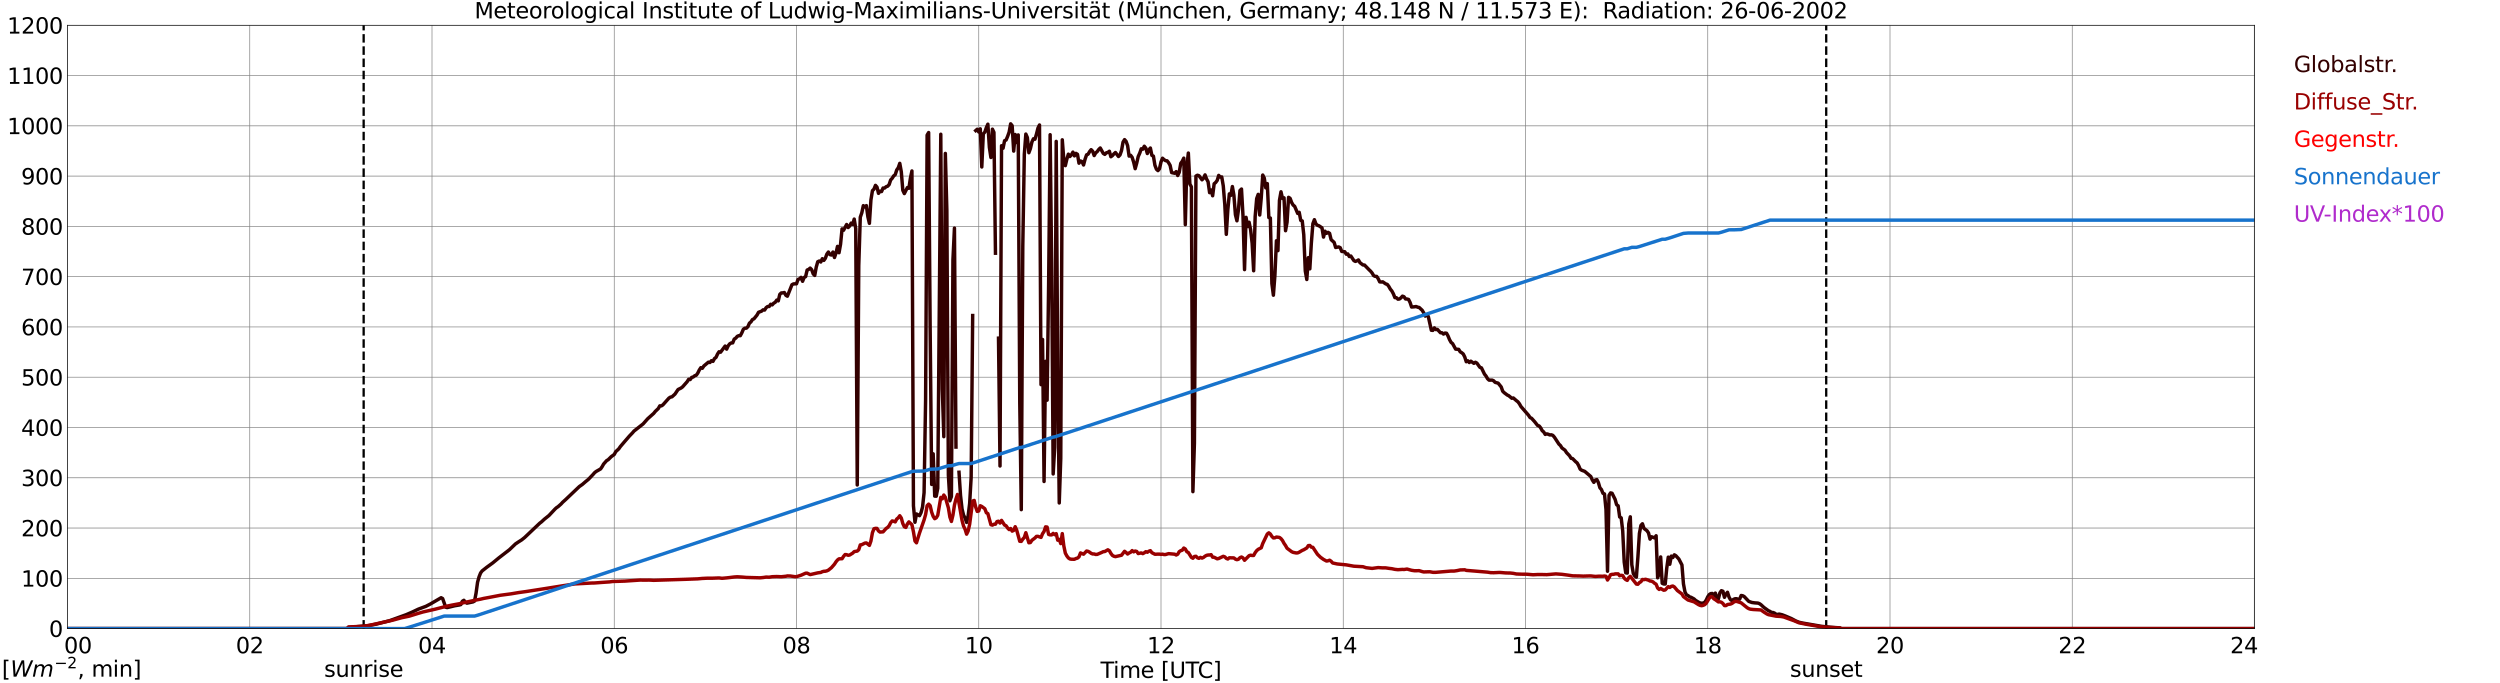 <?xml version="1.0" encoding="utf-8" standalone="no"?>
<!DOCTYPE svg PUBLIC "-//W3C//DTD SVG 1.1//EN"
  "http://www.w3.org/Graphics/SVG/1.1/DTD/svg11.dtd">
<svg xmlns:xlink="http://www.w3.org/1999/xlink" width="1085.4pt" height="296.64pt" viewBox="0 0 1085.4 296.64" xmlns="http://www.w3.org/2000/svg" version="1.1">
 <defs>
  <style type="text/css">*{stroke-linejoin: round; stroke-linecap: butt}</style>
 </defs>
 <g id="figure_1">
  <g id="patch_1">
   <path d="M 0 296.64 
L 1085.4 296.64 
L 1085.4 0 
L 0 0 
z
" style="fill: #ffffff"/>
  </g>
  <g id="axes_1">
   <g id="patch_2">
    <path d="M 29.306 272.909 
L 978.814 272.909 
L 978.814 10.976 
L 29.306 10.976 
z
" style="fill: #ffffff"/>
   </g>
   <g id="patch_3">
    <path d="M 978.814 272.909 
L 978.814 272.909 
L 978.814 10.976 
L 978.814 10.976 
z
" clip-path="url(#p20aa4ba29a)" style="fill: #d3d3d3; opacity: 0.25; stroke: #d3d3d3; stroke-linejoin: miter"/>
   </g>
   <g id="matplotlib.axis_1">
    <g id="xtick_1">
     <g id="line2d_1">
      <path d="M 29.306 272.909 
L 29.306 10.976 
" clip-path="url(#p20aa4ba29a)" style="fill: none; stroke: #808080; stroke-width: 0.3; stroke-linecap: square"/>
     </g>
     <g id="line2d_2"/>
     <g id="text_1">
      <!--    00 -->
      <g transform="translate(18.733 283.627) scale(0.095 -0.095)">
       <defs>
        <path id="DejaVuSans-20" transform="scale(0.016)"/>
        <path id="DejaVuSans-30" d="M 2034 4250 
Q 1547 4250 1301 3770 
Q 1056 3291 1056 2328 
Q 1056 1369 1301 889 
Q 1547 409 2034 409 
Q 2525 409 2770 889 
Q 3016 1369 3016 2328 
Q 3016 3291 2770 3770 
Q 2525 4250 2034 4250 
z
M 2034 4750 
Q 2819 4750 3233 4129 
Q 3647 3509 3647 2328 
Q 3647 1150 3233 529 
Q 2819 -91 2034 -91 
Q 1250 -91 836 529 
Q 422 1150 422 2328 
Q 422 3509 836 4129 
Q 1250 4750 2034 4750 
z
" transform="scale(0.016)"/>
       </defs>
       <use xlink:href="#DejaVuSans-20"/>
       <use xlink:href="#DejaVuSans-20" transform="translate(31.787 0)"/>
       <use xlink:href="#DejaVuSans-20" transform="translate(63.574 0)"/>
       <use xlink:href="#DejaVuSans-30" transform="translate(95.361 0)"/>
       <use xlink:href="#DejaVuSans-30" transform="translate(158.984 0)"/>
      </g>
     </g>
    </g>
    <g id="xtick_2">
     <g id="line2d_3">
      <path d="M 108.431 272.909 
L 108.431 10.976 
" clip-path="url(#p20aa4ba29a)" style="fill: none; stroke: #808080; stroke-width: 0.3; stroke-linecap: square"/>
     </g>
     <g id="line2d_4"/>
     <g id="text_2">
      <!-- 02 -->
      <g transform="translate(102.387 283.627) scale(0.095 -0.095)">
       <defs>
        <path id="DejaVuSans-32" d="M 1228 531 
L 3431 531 
L 3431 0 
L 469 0 
L 469 531 
Q 828 903 1448 1529 
Q 2069 2156 2228 2338 
Q 2531 2678 2651 2914 
Q 2772 3150 2772 3378 
Q 2772 3750 2511 3984 
Q 2250 4219 1831 4219 
Q 1534 4219 1204 4116 
Q 875 4013 500 3803 
L 500 4441 
Q 881 4594 1212 4672 
Q 1544 4750 1819 4750 
Q 2544 4750 2975 4387 
Q 3406 4025 3406 3419 
Q 3406 3131 3298 2873 
Q 3191 2616 2906 2266 
Q 2828 2175 2409 1742 
Q 1991 1309 1228 531 
z
" transform="scale(0.016)"/>
       </defs>
       <use xlink:href="#DejaVuSans-30"/>
       <use xlink:href="#DejaVuSans-32" transform="translate(63.623 0)"/>
      </g>
     </g>
    </g>
    <g id="xtick_3">
     <g id="line2d_5">
      <path d="M 187.557 272.909 
L 187.557 10.976 
" clip-path="url(#p20aa4ba29a)" style="fill: none; stroke: #808080; stroke-width: 0.3; stroke-linecap: square"/>
     </g>
     <g id="line2d_6"/>
     <g id="text_3">
      <!-- 04 -->
      <g transform="translate(181.513 283.627) scale(0.095 -0.095)">
       <defs>
        <path id="DejaVuSans-34" d="M 2419 4116 
L 825 1625 
L 2419 1625 
L 2419 4116 
z
M 2253 4666 
L 3047 4666 
L 3047 1625 
L 3713 1625 
L 3713 1100 
L 3047 1100 
L 3047 0 
L 2419 0 
L 2419 1100 
L 313 1100 
L 313 1709 
L 2253 4666 
z
" transform="scale(0.016)"/>
       </defs>
       <use xlink:href="#DejaVuSans-30"/>
       <use xlink:href="#DejaVuSans-34" transform="translate(63.623 0)"/>
      </g>
     </g>
    </g>
    <g id="xtick_4">
     <g id="line2d_7">
      <path d="M 266.683 272.909 
L 266.683 10.976 
" clip-path="url(#p20aa4ba29a)" style="fill: none; stroke: #808080; stroke-width: 0.3; stroke-linecap: square"/>
     </g>
     <g id="line2d_8"/>
     <g id="text_4">
      <!-- 06 -->
      <g transform="translate(260.638 283.627) scale(0.095 -0.095)">
       <defs>
        <path id="DejaVuSans-36" d="M 2113 2584 
Q 1688 2584 1439 2293 
Q 1191 2003 1191 1497 
Q 1191 994 1439 701 
Q 1688 409 2113 409 
Q 2538 409 2786 701 
Q 3034 994 3034 1497 
Q 3034 2003 2786 2293 
Q 2538 2584 2113 2584 
z
M 3366 4563 
L 3366 3988 
Q 3128 4100 2886 4159 
Q 2644 4219 2406 4219 
Q 1781 4219 1451 3797 
Q 1122 3375 1075 2522 
Q 1259 2794 1537 2939 
Q 1816 3084 2150 3084 
Q 2853 3084 3261 2657 
Q 3669 2231 3669 1497 
Q 3669 778 3244 343 
Q 2819 -91 2113 -91 
Q 1303 -91 875 529 
Q 447 1150 447 2328 
Q 447 3434 972 4092 
Q 1497 4750 2381 4750 
Q 2619 4750 2861 4703 
Q 3103 4656 3366 4563 
z
" transform="scale(0.016)"/>
       </defs>
       <use xlink:href="#DejaVuSans-30"/>
       <use xlink:href="#DejaVuSans-36" transform="translate(63.623 0)"/>
      </g>
     </g>
    </g>
    <g id="xtick_5">
     <g id="line2d_9">
      <path d="M 345.808 272.909 
L 345.808 10.976 
" clip-path="url(#p20aa4ba29a)" style="fill: none; stroke: #808080; stroke-width: 0.3; stroke-linecap: square"/>
     </g>
     <g id="line2d_10"/>
     <g id="text_5">
      <!-- 08 -->
      <g transform="translate(339.764 283.627) scale(0.095 -0.095)">
       <defs>
        <path id="DejaVuSans-38" d="M 2034 2216 
Q 1584 2216 1326 1975 
Q 1069 1734 1069 1313 
Q 1069 891 1326 650 
Q 1584 409 2034 409 
Q 2484 409 2743 651 
Q 3003 894 3003 1313 
Q 3003 1734 2745 1975 
Q 2488 2216 2034 2216 
z
M 1403 2484 
Q 997 2584 770 2862 
Q 544 3141 544 3541 
Q 544 4100 942 4425 
Q 1341 4750 2034 4750 
Q 2731 4750 3128 4425 
Q 3525 4100 3525 3541 
Q 3525 3141 3298 2862 
Q 3072 2584 2669 2484 
Q 3125 2378 3379 2068 
Q 3634 1759 3634 1313 
Q 3634 634 3220 271 
Q 2806 -91 2034 -91 
Q 1263 -91 848 271 
Q 434 634 434 1313 
Q 434 1759 690 2068 
Q 947 2378 1403 2484 
z
M 1172 3481 
Q 1172 3119 1398 2916 
Q 1625 2713 2034 2713 
Q 2441 2713 2670 2916 
Q 2900 3119 2900 3481 
Q 2900 3844 2670 4047 
Q 2441 4250 2034 4250 
Q 1625 4250 1398 4047 
Q 1172 3844 1172 3481 
z
" transform="scale(0.016)"/>
       </defs>
       <use xlink:href="#DejaVuSans-30"/>
       <use xlink:href="#DejaVuSans-38" transform="translate(63.623 0)"/>
      </g>
     </g>
    </g>
    <g id="xtick_6">
     <g id="line2d_11">
      <path d="M 424.934 272.909 
L 424.934 10.976 
" clip-path="url(#p20aa4ba29a)" style="fill: none; stroke: #808080; stroke-width: 0.3; stroke-linecap: square"/>
     </g>
     <g id="line2d_12"/>
     <g id="text_6">
      <!-- 10 -->
      <g transform="translate(418.89 283.627) scale(0.095 -0.095)">
       <defs>
        <path id="DejaVuSans-31" d="M 794 531 
L 1825 531 
L 1825 4091 
L 703 3866 
L 703 4441 
L 1819 4666 
L 2450 4666 
L 2450 531 
L 3481 531 
L 3481 0 
L 794 0 
L 794 531 
z
" transform="scale(0.016)"/>
       </defs>
       <use xlink:href="#DejaVuSans-31"/>
       <use xlink:href="#DejaVuSans-30" transform="translate(63.623 0)"/>
      </g>
     </g>
    </g>
    <g id="xtick_7">
     <g id="line2d_13">
      <path d="M 504.06 272.909 
L 504.06 10.976 
" clip-path="url(#p20aa4ba29a)" style="fill: none; stroke: #808080; stroke-width: 0.3; stroke-linecap: square"/>
     </g>
     <g id="line2d_14"/>
     <g id="text_7">
      <!-- 12 -->
      <g transform="translate(498.015 283.627) scale(0.095 -0.095)">
       <use xlink:href="#DejaVuSans-31"/>
       <use xlink:href="#DejaVuSans-32" transform="translate(63.623 0)"/>
      </g>
     </g>
    </g>
    <g id="xtick_8">
     <g id="line2d_15">
      <path d="M 583.185 272.909 
L 583.185 10.976 
" clip-path="url(#p20aa4ba29a)" style="fill: none; stroke: #808080; stroke-width: 0.3; stroke-linecap: square"/>
     </g>
     <g id="line2d_16"/>
     <g id="text_8">
      <!-- 14 -->
      <g transform="translate(577.141 283.627) scale(0.095 -0.095)">
       <use xlink:href="#DejaVuSans-31"/>
       <use xlink:href="#DejaVuSans-34" transform="translate(63.623 0)"/>
      </g>
     </g>
    </g>
    <g id="xtick_9">
     <g id="line2d_17">
      <path d="M 662.311 272.909 
L 662.311 10.976 
" clip-path="url(#p20aa4ba29a)" style="fill: none; stroke: #808080; stroke-width: 0.3; stroke-linecap: square"/>
     </g>
     <g id="line2d_18"/>
     <g id="text_9">
      <!-- 16 -->
      <g transform="translate(656.267 283.627) scale(0.095 -0.095)">
       <use xlink:href="#DejaVuSans-31"/>
       <use xlink:href="#DejaVuSans-36" transform="translate(63.623 0)"/>
      </g>
     </g>
    </g>
    <g id="xtick_10">
     <g id="line2d_19">
      <path d="M 741.437 272.909 
L 741.437 10.976 
" clip-path="url(#p20aa4ba29a)" style="fill: none; stroke: #808080; stroke-width: 0.3; stroke-linecap: square"/>
     </g>
     <g id="line2d_20"/>
     <g id="text_10">
      <!-- 18 -->
      <g transform="translate(735.392 283.627) scale(0.095 -0.095)">
       <use xlink:href="#DejaVuSans-31"/>
       <use xlink:href="#DejaVuSans-38" transform="translate(63.623 0)"/>
      </g>
     </g>
    </g>
    <g id="xtick_11">
     <g id="line2d_21">
      <path d="M 820.562 272.909 
L 820.562 10.976 
" clip-path="url(#p20aa4ba29a)" style="fill: none; stroke: #808080; stroke-width: 0.3; stroke-linecap: square"/>
     </g>
     <g id="line2d_22"/>
     <g id="text_11">
      <!-- 20 -->
      <g transform="translate(814.518 283.627) scale(0.095 -0.095)">
       <use xlink:href="#DejaVuSans-32"/>
       <use xlink:href="#DejaVuSans-30" transform="translate(63.623 0)"/>
      </g>
     </g>
    </g>
    <g id="xtick_12">
     <g id="line2d_23">
      <path d="M 899.688 272.909 
L 899.688 10.976 
" clip-path="url(#p20aa4ba29a)" style="fill: none; stroke: #808080; stroke-width: 0.3; stroke-linecap: square"/>
     </g>
     <g id="line2d_24"/>
     <g id="text_12">
      <!-- 22 -->
      <g transform="translate(893.644 283.627) scale(0.095 -0.095)">
       <use xlink:href="#DejaVuSans-32"/>
       <use xlink:href="#DejaVuSans-32" transform="translate(63.623 0)"/>
      </g>
     </g>
    </g>
    <g id="xtick_13">
     <g id="line2d_25">
      <path d="M 978.814 272.909 
L 978.814 10.976 
" clip-path="url(#p20aa4ba29a)" style="fill: none; stroke: #808080; stroke-width: 0.3; stroke-linecap: square"/>
     </g>
     <g id="line2d_26"/>
     <g id="text_13">
      <!-- 24    -->
      <g transform="translate(968.241 283.627) scale(0.095 -0.095)">
       <use xlink:href="#DejaVuSans-32"/>
       <use xlink:href="#DejaVuSans-34" transform="translate(63.623 0)"/>
       <use xlink:href="#DejaVuSans-20" transform="translate(127.246 0)"/>
       <use xlink:href="#DejaVuSans-20" transform="translate(159.033 0)"/>
       <use xlink:href="#DejaVuSans-20" transform="translate(190.82 0)"/>
      </g>
     </g>
    </g>
    <g id="text_14">
     <!-- Time [UTC] -->
     <g transform="translate(477.806 294.322) scale(0.095 -0.095)">
      <defs>
       <path id="DejaVuSans-54" d="M -19 4666 
L 3928 4666 
L 3928 4134 
L 2272 4134 
L 2272 0 
L 1638 0 
L 1638 4134 
L -19 4134 
L -19 4666 
z
" transform="scale(0.016)"/>
       <path id="DejaVuSans-69" d="M 603 3500 
L 1178 3500 
L 1178 0 
L 603 0 
L 603 3500 
z
M 603 4863 
L 1178 4863 
L 1178 4134 
L 603 4134 
L 603 4863 
z
" transform="scale(0.016)"/>
       <path id="DejaVuSans-6d" d="M 3328 2828 
Q 3544 3216 3844 3400 
Q 4144 3584 4550 3584 
Q 5097 3584 5394 3201 
Q 5691 2819 5691 2113 
L 5691 0 
L 5113 0 
L 5113 2094 
Q 5113 2597 4934 2840 
Q 4756 3084 4391 3084 
Q 3944 3084 3684 2787 
Q 3425 2491 3425 1978 
L 3425 0 
L 2847 0 
L 2847 2094 
Q 2847 2600 2669 2842 
Q 2491 3084 2119 3084 
Q 1678 3084 1418 2786 
Q 1159 2488 1159 1978 
L 1159 0 
L 581 0 
L 581 3500 
L 1159 3500 
L 1159 2956 
Q 1356 3278 1631 3431 
Q 1906 3584 2284 3584 
Q 2666 3584 2933 3390 
Q 3200 3197 3328 2828 
z
" transform="scale(0.016)"/>
       <path id="DejaVuSans-65" d="M 3597 1894 
L 3597 1613 
L 953 1613 
Q 991 1019 1311 708 
Q 1631 397 2203 397 
Q 2534 397 2845 478 
Q 3156 559 3463 722 
L 3463 178 
Q 3153 47 2828 -22 
Q 2503 -91 2169 -91 
Q 1331 -91 842 396 
Q 353 884 353 1716 
Q 353 2575 817 3079 
Q 1281 3584 2069 3584 
Q 2775 3584 3186 3129 
Q 3597 2675 3597 1894 
z
M 3022 2063 
Q 3016 2534 2758 2815 
Q 2500 3097 2075 3097 
Q 1594 3097 1305 2825 
Q 1016 2553 972 2059 
L 3022 2063 
z
" transform="scale(0.016)"/>
       <path id="DejaVuSans-5b" d="M 550 4863 
L 1875 4863 
L 1875 4416 
L 1125 4416 
L 1125 -397 
L 1875 -397 
L 1875 -844 
L 550 -844 
L 550 4863 
z
" transform="scale(0.016)"/>
       <path id="DejaVuSans-55" d="M 556 4666 
L 1191 4666 
L 1191 1831 
Q 1191 1081 1462 751 
Q 1734 422 2344 422 
Q 2950 422 3222 751 
Q 3494 1081 3494 1831 
L 3494 4666 
L 4128 4666 
L 4128 1753 
Q 4128 841 3676 375 
Q 3225 -91 2344 -91 
Q 1459 -91 1007 375 
Q 556 841 556 1753 
L 556 4666 
z
" transform="scale(0.016)"/>
       <path id="DejaVuSans-43" d="M 4122 4306 
L 4122 3641 
Q 3803 3938 3442 4084 
Q 3081 4231 2675 4231 
Q 1875 4231 1450 3742 
Q 1025 3253 1025 2328 
Q 1025 1406 1450 917 
Q 1875 428 2675 428 
Q 3081 428 3442 575 
Q 3803 722 4122 1019 
L 4122 359 
Q 3791 134 3420 21 
Q 3050 -91 2638 -91 
Q 1578 -91 968 557 
Q 359 1206 359 2328 
Q 359 3453 968 4101 
Q 1578 4750 2638 4750 
Q 3056 4750 3426 4639 
Q 3797 4528 4122 4306 
z
" transform="scale(0.016)"/>
       <path id="DejaVuSans-5d" d="M 1947 4863 
L 1947 -844 
L 622 -844 
L 622 -397 
L 1369 -397 
L 1369 4416 
L 622 4416 
L 622 4863 
L 1947 4863 
z
" transform="scale(0.016)"/>
      </defs>
      <use xlink:href="#DejaVuSans-54"/>
      <use xlink:href="#DejaVuSans-69" transform="translate(57.959 0)"/>
      <use xlink:href="#DejaVuSans-6d" transform="translate(85.742 0)"/>
      <use xlink:href="#DejaVuSans-65" transform="translate(183.154 0)"/>
      <use xlink:href="#DejaVuSans-20" transform="translate(244.678 0)"/>
      <use xlink:href="#DejaVuSans-5b" transform="translate(276.465 0)"/>
      <use xlink:href="#DejaVuSans-55" transform="translate(315.479 0)"/>
      <use xlink:href="#DejaVuSans-54" transform="translate(388.672 0)"/>
      <use xlink:href="#DejaVuSans-43" transform="translate(443.881 0)"/>
      <use xlink:href="#DejaVuSans-5d" transform="translate(513.705 0)"/>
     </g>
    </g>
   </g>
   <g id="matplotlib.axis_2">
    <g id="ytick_1">
     <g id="line2d_27">
      <path d="M 29.306 272.909 
L 978.814 272.909 
" clip-path="url(#p20aa4ba29a)" style="fill: none; stroke: #808080; stroke-width: 0.3; stroke-linecap: square"/>
     </g>
     <g id="line2d_28"/>
     <g id="text_15">
      <!-- 0 -->
      <g transform="translate(21.261 276.518) scale(0.095 -0.095)">
       <use xlink:href="#DejaVuSans-30"/>
      </g>
     </g>
    </g>
    <g id="ytick_2">
     <g id="line2d_29">
      <path d="M 29.306 251.081 
L 978.814 251.081 
" clip-path="url(#p20aa4ba29a)" style="fill: none; stroke: #808080; stroke-width: 0.3; stroke-linecap: square"/>
     </g>
     <g id="line2d_30"/>
     <g id="text_16">
      <!-- 100 -->
      <g transform="translate(9.173 254.69) scale(0.095 -0.095)">
       <use xlink:href="#DejaVuSans-31"/>
       <use xlink:href="#DejaVuSans-30" transform="translate(63.623 0)"/>
       <use xlink:href="#DejaVuSans-30" transform="translate(127.246 0)"/>
      </g>
     </g>
    </g>
    <g id="ytick_3">
     <g id="line2d_31">
      <path d="M 29.306 229.253 
L 978.814 229.253 
" clip-path="url(#p20aa4ba29a)" style="fill: none; stroke: #808080; stroke-width: 0.3; stroke-linecap: square"/>
     </g>
     <g id="line2d_32"/>
     <g id="text_17">
      <!-- 200 -->
      <g transform="translate(9.173 232.863) scale(0.095 -0.095)">
       <use xlink:href="#DejaVuSans-32"/>
       <use xlink:href="#DejaVuSans-30" transform="translate(63.623 0)"/>
       <use xlink:href="#DejaVuSans-30" transform="translate(127.246 0)"/>
      </g>
     </g>
    </g>
    <g id="ytick_4">
     <g id="line2d_33">
      <path d="M 29.306 207.426 
L 978.814 207.426 
" clip-path="url(#p20aa4ba29a)" style="fill: none; stroke: #808080; stroke-width: 0.3; stroke-linecap: square"/>
     </g>
     <g id="line2d_34"/>
     <g id="text_18">
      <!-- 300 -->
      <g transform="translate(9.173 211.035) scale(0.095 -0.095)">
       <defs>
        <path id="DejaVuSans-33" d="M 2597 2516 
Q 3050 2419 3304 2112 
Q 3559 1806 3559 1356 
Q 3559 666 3084 287 
Q 2609 -91 1734 -91 
Q 1441 -91 1130 -33 
Q 819 25 488 141 
L 488 750 
Q 750 597 1062 519 
Q 1375 441 1716 441 
Q 2309 441 2620 675 
Q 2931 909 2931 1356 
Q 2931 1769 2642 2001 
Q 2353 2234 1838 2234 
L 1294 2234 
L 1294 2753 
L 1863 2753 
Q 2328 2753 2575 2939 
Q 2822 3125 2822 3475 
Q 2822 3834 2567 4026 
Q 2313 4219 1838 4219 
Q 1578 4219 1281 4162 
Q 984 4106 628 3988 
L 628 4550 
Q 988 4650 1302 4700 
Q 1616 4750 1894 4750 
Q 2613 4750 3031 4423 
Q 3450 4097 3450 3541 
Q 3450 3153 3228 2886 
Q 3006 2619 2597 2516 
z
" transform="scale(0.016)"/>
       </defs>
       <use xlink:href="#DejaVuSans-33"/>
       <use xlink:href="#DejaVuSans-30" transform="translate(63.623 0)"/>
       <use xlink:href="#DejaVuSans-30" transform="translate(127.246 0)"/>
      </g>
     </g>
    </g>
    <g id="ytick_5">
     <g id="line2d_35">
      <path d="M 29.306 185.598 
L 978.814 185.598 
" clip-path="url(#p20aa4ba29a)" style="fill: none; stroke: #808080; stroke-width: 0.3; stroke-linecap: square"/>
     </g>
     <g id="line2d_36"/>
     <g id="text_19">
      <!-- 400 -->
      <g transform="translate(9.173 189.207) scale(0.095 -0.095)">
       <use xlink:href="#DejaVuSans-34"/>
       <use xlink:href="#DejaVuSans-30" transform="translate(63.623 0)"/>
       <use xlink:href="#DejaVuSans-30" transform="translate(127.246 0)"/>
      </g>
     </g>
    </g>
    <g id="ytick_6">
     <g id="line2d_37">
      <path d="M 29.306 163.77 
L 978.814 163.77 
" clip-path="url(#p20aa4ba29a)" style="fill: none; stroke: #808080; stroke-width: 0.3; stroke-linecap: square"/>
     </g>
     <g id="line2d_38"/>
     <g id="text_20">
      <!-- 500 -->
      <g transform="translate(9.173 167.379) scale(0.095 -0.095)">
       <defs>
        <path id="DejaVuSans-35" d="M 691 4666 
L 3169 4666 
L 3169 4134 
L 1269 4134 
L 1269 2991 
Q 1406 3038 1543 3061 
Q 1681 3084 1819 3084 
Q 2600 3084 3056 2656 
Q 3513 2228 3513 1497 
Q 3513 744 3044 326 
Q 2575 -91 1722 -91 
Q 1428 -91 1123 -41 
Q 819 9 494 109 
L 494 744 
Q 775 591 1075 516 
Q 1375 441 1709 441 
Q 2250 441 2565 725 
Q 2881 1009 2881 1497 
Q 2881 1984 2565 2268 
Q 2250 2553 1709 2553 
Q 1456 2553 1204 2497 
Q 953 2441 691 2322 
L 691 4666 
z
" transform="scale(0.016)"/>
       </defs>
       <use xlink:href="#DejaVuSans-35"/>
       <use xlink:href="#DejaVuSans-30" transform="translate(63.623 0)"/>
       <use xlink:href="#DejaVuSans-30" transform="translate(127.246 0)"/>
      </g>
     </g>
    </g>
    <g id="ytick_7">
     <g id="line2d_39">
      <path d="M 29.306 141.942 
L 978.814 141.942 
" clip-path="url(#p20aa4ba29a)" style="fill: none; stroke: #808080; stroke-width: 0.3; stroke-linecap: square"/>
     </g>
     <g id="line2d_40"/>
     <g id="text_21">
      <!-- 600 -->
      <g transform="translate(9.173 145.551) scale(0.095 -0.095)">
       <use xlink:href="#DejaVuSans-36"/>
       <use xlink:href="#DejaVuSans-30" transform="translate(63.623 0)"/>
       <use xlink:href="#DejaVuSans-30" transform="translate(127.246 0)"/>
      </g>
     </g>
    </g>
    <g id="ytick_8">
     <g id="line2d_41">
      <path d="M 29.306 120.114 
L 978.814 120.114 
" clip-path="url(#p20aa4ba29a)" style="fill: none; stroke: #808080; stroke-width: 0.3; stroke-linecap: square"/>
     </g>
     <g id="line2d_42"/>
     <g id="text_22">
      <!-- 700 -->
      <g transform="translate(9.173 123.724) scale(0.095 -0.095)">
       <defs>
        <path id="DejaVuSans-37" d="M 525 4666 
L 3525 4666 
L 3525 4397 
L 1831 0 
L 1172 0 
L 2766 4134 
L 525 4134 
L 525 4666 
z
" transform="scale(0.016)"/>
       </defs>
       <use xlink:href="#DejaVuSans-37"/>
       <use xlink:href="#DejaVuSans-30" transform="translate(63.623 0)"/>
       <use xlink:href="#DejaVuSans-30" transform="translate(127.246 0)"/>
      </g>
     </g>
    </g>
    <g id="ytick_9">
     <g id="line2d_43">
      <path d="M 29.306 98.287 
L 978.814 98.287 
" clip-path="url(#p20aa4ba29a)" style="fill: none; stroke: #808080; stroke-width: 0.3; stroke-linecap: square"/>
     </g>
     <g id="line2d_44"/>
     <g id="text_23">
      <!-- 800 -->
      <g transform="translate(9.173 101.896) scale(0.095 -0.095)">
       <use xlink:href="#DejaVuSans-38"/>
       <use xlink:href="#DejaVuSans-30" transform="translate(63.623 0)"/>
       <use xlink:href="#DejaVuSans-30" transform="translate(127.246 0)"/>
      </g>
     </g>
    </g>
    <g id="ytick_10">
     <g id="line2d_45">
      <path d="M 29.306 76.459 
L 978.814 76.459 
" clip-path="url(#p20aa4ba29a)" style="fill: none; stroke: #808080; stroke-width: 0.3; stroke-linecap: square"/>
     </g>
     <g id="line2d_46"/>
     <g id="text_24">
      <!-- 900 -->
      <g transform="translate(9.173 80.068) scale(0.095 -0.095)">
       <defs>
        <path id="DejaVuSans-39" d="M 703 97 
L 703 672 
Q 941 559 1184 500 
Q 1428 441 1663 441 
Q 2288 441 2617 861 
Q 2947 1281 2994 2138 
Q 2813 1869 2534 1725 
Q 2256 1581 1919 1581 
Q 1219 1581 811 2004 
Q 403 2428 403 3163 
Q 403 3881 828 4315 
Q 1253 4750 1959 4750 
Q 2769 4750 3195 4129 
Q 3622 3509 3622 2328 
Q 3622 1225 3098 567 
Q 2575 -91 1691 -91 
Q 1453 -91 1209 -44 
Q 966 3 703 97 
z
M 1959 2075 
Q 2384 2075 2632 2365 
Q 2881 2656 2881 3163 
Q 2881 3666 2632 3958 
Q 2384 4250 1959 4250 
Q 1534 4250 1286 3958 
Q 1038 3666 1038 3163 
Q 1038 2656 1286 2365 
Q 1534 2075 1959 2075 
z
" transform="scale(0.016)"/>
       </defs>
       <use xlink:href="#DejaVuSans-39"/>
       <use xlink:href="#DejaVuSans-30" transform="translate(63.623 0)"/>
       <use xlink:href="#DejaVuSans-30" transform="translate(127.246 0)"/>
      </g>
     </g>
    </g>
    <g id="ytick_11">
     <g id="line2d_47">
      <path d="M 29.306 54.631 
L 978.814 54.631 
" clip-path="url(#p20aa4ba29a)" style="fill: none; stroke: #808080; stroke-width: 0.3; stroke-linecap: square"/>
     </g>
     <g id="line2d_48"/>
     <g id="text_25">
      <!-- 1000 -->
      <g transform="translate(3.128 58.24) scale(0.095 -0.095)">
       <use xlink:href="#DejaVuSans-31"/>
       <use xlink:href="#DejaVuSans-30" transform="translate(63.623 0)"/>
       <use xlink:href="#DejaVuSans-30" transform="translate(127.246 0)"/>
       <use xlink:href="#DejaVuSans-30" transform="translate(190.869 0)"/>
      </g>
     </g>
    </g>
    <g id="ytick_12">
     <g id="line2d_49">
      <path d="M 29.306 32.803 
L 978.814 32.803 
" clip-path="url(#p20aa4ba29a)" style="fill: none; stroke: #808080; stroke-width: 0.3; stroke-linecap: square"/>
     </g>
     <g id="line2d_50"/>
     <g id="text_26">
      <!-- 1100 -->
      <g transform="translate(3.128 36.413) scale(0.095 -0.095)">
       <use xlink:href="#DejaVuSans-31"/>
       <use xlink:href="#DejaVuSans-31" transform="translate(63.623 0)"/>
       <use xlink:href="#DejaVuSans-30" transform="translate(127.246 0)"/>
       <use xlink:href="#DejaVuSans-30" transform="translate(190.869 0)"/>
      </g>
     </g>
    </g>
    <g id="ytick_13">
     <g id="line2d_51">
      <path d="M 29.306 10.976 
L 978.814 10.976 
" clip-path="url(#p20aa4ba29a)" style="fill: none; stroke: #808080; stroke-width: 0.3; stroke-linecap: square"/>
     </g>
     <g id="line2d_52"/>
     <g id="text_27">
      <!-- 1200 -->
      <g transform="translate(3.128 14.585) scale(0.095 -0.095)">
       <use xlink:href="#DejaVuSans-31"/>
       <use xlink:href="#DejaVuSans-32" transform="translate(63.623 0)"/>
       <use xlink:href="#DejaVuSans-30" transform="translate(127.246 0)"/>
       <use xlink:href="#DejaVuSans-30" transform="translate(190.869 0)"/>
      </g>
     </g>
    </g>
   </g>
   <g id="line2d_53">
    <path d="M 157.885 272.909 
L 157.885 10.976 
" clip-path="url(#p20aa4ba29a)" style="fill: none; stroke-dasharray: 3.7,1.6; stroke-dashoffset: 0; stroke: #000000"/>
   </g>
   <g id="line2d_54">
    <path d="M 792.868 272.909 
L 792.868 10.976 
" clip-path="url(#p20aa4ba29a)" style="fill: none; stroke-dasharray: 3.7,1.6; stroke-dashoffset: 0; stroke: #000000"/>
   </g>
   <g id="line2d_55">
    <path d="M 29.306 272.909 
L 150.632 272.909 
L 151.291 272.396 
L 159.863 271.636 
L 163.16 271.012 
L 169.094 269.501 
L 176.348 266.871 
L 178.985 265.732 
L 181.623 264.472 
L 184.92 263.235 
L 186.898 262.202 
L 191.513 259.507 
L 192.173 259.875 
L 193.492 263.612 
L 194.151 263.791 
L 197.448 262.997 
L 199.426 262.661 
L 200.085 262.477 
L 200.745 261.03 
L 201.404 260.631 
L 202.063 261.467 
L 202.723 261.871 
L 205.36 261.316 
L 206.02 260.96 
L 206.679 257.553 
L 207.339 252.777 
L 207.998 250.411 
L 208.657 248.756 
L 209.317 247.875 
L 211.295 246.309 
L 213.932 244.389 
L 216.57 242.219 
L 221.186 238.652 
L 223.823 236.129 
L 225.142 235.249 
L 226.461 234.42 
L 227.779 233.366 
L 234.373 227.112 
L 235.033 226.623 
L 236.351 225.407 
L 238.329 223.825 
L 240.967 221.011 
L 241.626 220.413 
L 242.286 219.976 
L 243.604 218.807 
L 244.264 218.073 
L 245.583 216.89 
L 251.517 211.245 
L 252.836 210.322 
L 254.155 209.18 
L 255.473 208.104 
L 257.451 206.031 
L 258.111 205.262 
L 258.77 204.723 
L 260.748 203.595 
L 261.408 202.63 
L 262.067 201.458 
L 263.386 199.974 
L 264.045 199.589 
L 265.364 198.28 
L 266.683 197.302 
L 267.342 196.079 
L 268.661 194.861 
L 269.32 193.903 
L 271.298 191.589 
L 273.277 189.3 
L 274.595 187.933 
L 275.255 187.156 
L 279.211 184.052 
L 281.189 181.817 
L 283.827 179.458 
L 284.486 178.626 
L 285.805 177.371 
L 286.464 176.201 
L 287.124 176.236 
L 287.783 175.795 
L 290.42 172.842 
L 291.08 172.416 
L 291.739 172.285 
L 293.058 171.084 
L 294.377 169.12 
L 295.696 168.465 
L 296.355 167.959 
L 298.333 165.719 
L 298.992 164.669 
L 299.652 164.785 
L 300.311 163.857 
L 300.971 163.681 
L 301.63 163.12 
L 302.289 162.919 
L 302.949 161.976 
L 303.608 160.638 
L 304.267 159.634 
L 304.927 159.889 
L 305.586 158.894 
L 307.564 157.239 
L 308.224 157.379 
L 308.883 156.604 
L 309.543 156.89 
L 310.202 155.661 
L 310.861 155.168 
L 311.521 153.725 
L 312.18 152.719 
L 312.839 152.913 
L 314.818 150.252 
L 315.477 151.581 
L 316.136 150.147 
L 316.796 149.292 
L 317.455 148.894 
L 318.114 148.862 
L 318.774 147.216 
L 319.433 146.808 
L 320.093 146.028 
L 320.752 145.738 
L 321.411 145.734 
L 322.071 144.511 
L 322.73 142.944 
L 323.39 142.492 
L 324.049 142.468 
L 324.708 141.831 
L 325.368 140.31 
L 326.027 139.753 
L 326.686 138.727 
L 327.346 138.417 
L 328.665 136.791 
L 329.324 135.59 
L 330.643 135.091 
L 331.302 134.514 
L 331.961 134.61 
L 332.621 133.578 
L 333.28 133.067 
L 333.94 133.071 
L 334.599 132.098 
L 335.258 132.366 
L 335.918 131.629 
L 336.577 131.236 
L 337.236 130.286 
L 337.896 130.629 
L 338.555 127.793 
L 339.215 127.187 
L 339.874 127.152 
L 340.533 126.999 
L 341.193 128.213 
L 341.852 128.597 
L 343.83 123.613 
L 344.49 123.264 
L 345.808 123.207 
L 346.468 121.311 
L 347.127 121.047 
L 347.787 120.422 
L 348.446 122.125 
L 349.105 120.475 
L 349.765 120.097 
L 350.424 117.244 
L 351.083 116.967 
L 351.743 116.397 
L 352.402 117.085 
L 353.062 118.903 
L 353.721 119.582 
L 354.38 115.967 
L 355.04 113.634 
L 355.699 113.317 
L 356.359 113.75 
L 357.018 112.322 
L 357.677 113.049 
L 358.337 112.126 
L 358.996 110.32 
L 359.655 109.421 
L 360.315 110.532 
L 360.974 110.722 
L 361.634 109.432 
L 362.293 111.794 
L 362.952 109.899 
L 363.612 106.972 
L 364.271 109.718 
L 364.93 106.06 
L 365.59 99.372 
L 366.249 99.959 
L 367.568 97.47 
L 368.227 98.782 
L 368.887 98.136 
L 369.546 96.859 
L 370.206 97.431 
L 370.865 95.122 
L 371.524 99.241 
L 372.184 210.551 
L 372.843 115.325 
L 373.502 94.308 
L 374.162 92.387 
L 374.821 89.289 
L 375.481 89.872 
L 376.14 89.274 
L 376.799 94.12 
L 377.459 96.962 
L 378.118 86.825 
L 378.777 82.787 
L 379.437 82.119 
L 380.096 80.48 
L 380.756 81.233 
L 381.415 83.944 
L 382.074 83.003 
L 382.734 83.169 
L 383.393 81.634 
L 384.053 81.65 
L 384.712 81.073 
L 385.371 80.853 
L 386.031 80.124 
L 386.69 78.124 
L 387.349 77.408 
L 388.009 76.361 
L 388.668 75.843 
L 389.328 73.787 
L 389.987 72.844 
L 390.646 70.921 
L 391.306 74.569 
L 391.965 82.623 
L 392.624 84.04 
L 393.943 81.444 
L 394.603 81.75 
L 395.262 77.36 
L 395.921 74.228 
L 396.581 219.594 
L 397.24 226.741 
L 397.899 223.139 
L 399.218 223.888 
L 399.878 222.565 
L 400.537 220.094 
L 401.196 213.902 
L 401.856 173.617 
L 402.515 58.648 
L 403.175 57.547 
L 403.834 142.47 
L 404.493 210.32 
L 405.153 197.031 
L 405.812 215.399 
L 406.471 215.438 
L 407.131 212.012 
L 408.45 58.285 
L 409.109 168.982 
L 409.768 189.584 
L 410.428 66.612 
L 411.087 91.321 
L 411.746 206.28 
L 412.406 217.425 
L 413.065 215.585 
L 413.725 112.815 
L 414.384 99.04 
L 415.043 194.106 
M 416.362 205.033 
L 417.022 215.111 
L 417.681 220.965 
L 418.34 223.657 
L 419 224.923 
L 419.659 226.822 
L 420.318 224.008 
L 420.978 218.649 
L 421.637 207.212 
L 422.297 136.992 
M 423.615 56.705 
L 424.275 56.113 
L 424.934 57.305 
L 425.593 55.934 
L 426.253 72.497 
L 426.912 58.121 
L 427.572 57.349 
L 428.231 55.417 
L 428.89 53.917 
L 429.55 63.995 
L 430.209 68.372 
L 430.869 56.076 
L 431.528 57.46 
L 432.187 109.932 
M 433.506 146.812 
L 434.165 202.313 
L 434.825 63.268 
L 435.484 64.347 
L 436.144 61.094 
L 436.803 60.791 
L 437.462 59.243 
L 438.122 57.386 
L 438.781 53.762 
L 439.44 54.559 
L 440.1 65.602 
L 440.759 58.407 
L 441.419 61.893 
L 442.078 58.584 
L 442.737 174.885 
L 443.397 221.269 
L 444.056 106.81 
L 444.716 67.012 
L 445.375 58.209 
L 446.034 59.713 
L 446.694 66.305 
L 447.353 64.537 
L 448.012 61.662 
L 448.672 60.258 
L 449.331 60.446 
L 449.991 58.231 
L 450.65 55.587 
L 451.309 54.262 
L 451.969 166.99 
L 452.628 147.388 
L 453.287 209.043 
L 453.947 156.879 
L 454.606 173.741 
L 455.266 123.581 
L 455.925 58.488 
L 456.584 114.258 
L 457.244 205.767 
L 457.903 194.311 
L 458.563 61.393 
L 459.222 161.906 
L 459.881 218.357 
L 460.541 198.969 
L 461.2 60.704 
L 461.859 69.354 
L 462.519 71.912 
L 463.178 69.125 
L 463.838 66.936 
L 464.497 67.957 
L 465.156 67.221 
L 465.816 66.045 
L 466.475 67.673 
L 467.134 66.584 
L 467.794 66.997 
L 468.453 70.847 
L 469.113 69.887 
L 469.772 70.162 
L 470.431 71.631 
L 471.091 69.116 
L 471.75 67.228 
L 472.409 66.953 
L 473.069 65.818 
L 473.728 64.988 
L 474.388 65.665 
L 475.047 67.531 
L 475.706 66.37 
L 476.366 65.814 
L 477.025 64.906 
L 477.685 64.249 
L 479.003 66.612 
L 479.663 67.018 
L 480.322 66.342 
L 480.981 66.176 
L 481.641 65.663 
L 482.3 68.047 
L 482.96 67.56 
L 483.619 66.802 
L 484.278 66.215 
L 485.597 67.946 
L 486.256 67.272 
L 486.916 65.384 
L 487.575 61.71 
L 488.235 60.623 
L 488.894 61.372 
L 489.553 63.207 
L 490.213 67.774 
L 490.872 67.422 
L 491.532 68.319 
L 492.191 70.406 
L 492.85 73.231 
L 493.51 70.845 
L 494.169 67.957 
L 494.828 66.479 
L 495.488 64.593 
L 496.147 64.777 
L 496.807 63.495 
L 497.466 64.314 
L 498.125 66.65 
L 498.785 65.078 
L 499.444 64.27 
L 500.103 67.448 
L 500.763 67.785 
L 501.422 71.764 
L 502.082 73.484 
L 502.741 74.069 
L 503.4 73.276 
L 504.06 70.312 
L 504.719 68.695 
L 505.379 69.304 
L 506.038 69.745 
L 506.697 69.817 
L 507.357 70.648 
L 508.016 71.79 
L 508.675 74.922 
L 509.994 75.228 
L 510.654 74.514 
L 511.313 76.197 
L 511.972 74.804 
L 512.632 70.91 
L 513.291 70.029 
L 513.95 68.66 
L 514.61 97.531 
L 515.269 72.124 
L 515.929 66.451 
L 516.588 79.882 
L 517.247 81.11 
L 517.907 213.452 
L 518.566 192.441 
L 519.226 76.444 
L 519.885 76.077 
L 520.544 76.284 
L 521.863 78.061 
L 522.522 77.395 
L 523.182 75.933 
L 523.841 77.699 
L 524.501 78.921 
L 525.16 83.647 
L 525.819 82.479 
L 526.479 84.991 
L 527.138 79.783 
L 527.797 79.218 
L 528.457 78.321 
L 529.116 76.151 
L 529.776 76.874 
L 530.435 76.821 
L 531.094 80.707 
L 531.754 88.755 
L 532.413 101.736 
L 533.073 91.075 
L 533.732 84.171 
L 534.391 84.806 
L 535.051 80.995 
L 535.71 84.754 
L 536.369 93.22 
L 537.029 95.857 
L 537.688 91.033 
L 538.348 82.719 
L 539.007 82.071 
L 539.666 93.823 
L 540.326 117.054 
L 540.985 94.364 
L 541.644 98.354 
L 542.304 96.492 
L 542.963 99.756 
L 543.623 105.612 
L 544.282 117.554 
L 544.941 93.974 
L 545.601 86.218 
L 546.26 84.385 
L 546.919 93.343 
L 547.579 85.943 
L 548.238 75.996 
L 548.898 77.326 
L 549.557 81.562 
L 550.216 79.724 
L 550.876 94.443 
L 551.535 94.657 
L 552.195 123.085 
L 552.854 128.165 
L 553.513 119.523 
L 554.173 104.525 
L 554.832 108.812 
L 555.491 87.004 
L 556.151 83.269 
L 556.81 86.157 
L 557.47 85.884 
L 558.129 100.16 
L 558.788 96.458 
L 559.448 85.679 
L 560.107 86.092 
L 560.766 87.899 
L 561.426 89.03 
L 562.085 89.569 
L 563.404 92.666 
L 564.063 92.188 
L 564.723 95.665 
L 565.382 95.918 
L 566.042 101.895 
L 566.701 117.633 
L 567.36 121.346 
L 568.02 111.87 
L 568.679 116.722 
L 569.338 105.477 
L 569.998 97.134 
L 570.657 95.381 
L 571.317 97.191 
L 571.976 97.813 
L 572.635 98.025 
L 573.954 98.918 
L 574.613 102.934 
L 575.273 100.382 
L 575.932 101.303 
L 576.592 100.88 
L 577.251 101.299 
L 577.91 104.041 
L 579.229 105.241 
L 579.889 107.448 
L 581.207 107.203 
L 581.867 107.535 
L 582.526 109.163 
L 583.845 109.299 
L 584.504 110.371 
L 585.164 110.237 
L 585.823 111.375 
L 586.482 111.145 
L 587.801 113.143 
L 588.46 113.485 
L 589.12 113.254 
L 589.779 112.859 
L 590.439 114.033 
L 591.757 115.048 
L 592.417 115.074 
L 594.395 117.111 
L 595.054 117.731 
L 595.714 118.525 
L 596.373 119.658 
L 597.032 119.979 
L 597.692 120.008 
L 598.351 120.979 
L 599.011 122.374 
L 599.67 122.448 
L 600.329 122.358 
L 601.648 123.264 
L 602.307 123.476 
L 602.967 124.356 
L 603.626 125.53 
L 604.286 126.327 
L 604.945 127.562 
L 605.604 129.21 
L 606.264 129.256 
L 606.923 129.893 
L 607.582 129.817 
L 608.242 129.304 
L 608.901 128.579 
L 609.561 128.83 
L 610.22 129.797 
L 610.879 129.828 
L 611.539 130.002 
L 612.198 131.308 
L 612.858 133.301 
L 614.176 133.189 
L 614.836 133.074 
L 615.495 133.37 
L 616.154 133.491 
L 617.473 134.733 
L 618.133 135.859 
L 618.792 137.247 
L 619.451 136.767 
L 620.111 137.393 
L 621.429 143.387 
L 622.089 143.442 
L 622.748 142.348 
L 623.408 143.09 
L 624.067 143.029 
L 625.386 144.459 
L 626.045 144.474 
L 626.705 145.04 
L 627.364 144.603 
L 628.023 144.677 
L 628.683 145.878 
L 629.342 147.473 
L 630.001 148.652 
L 630.661 149.189 
L 631.98 151.577 
L 633.298 151.677 
L 633.958 152.736 
L 634.617 153.138 
L 635.276 153.675 
L 635.936 154.98 
L 636.595 157.049 
L 637.255 156.648 
L 637.914 157.39 
L 638.573 156.818 
L 639.892 157.739 
L 640.552 157.285 
L 641.211 157.647 
L 642.53 159.503 
L 643.189 159.717 
L 644.508 162.439 
L 645.167 163.248 
L 645.827 164.418 
L 646.486 165.032 
L 647.805 165.025 
L 648.464 165.304 
L 649.123 166.003 
L 650.442 166.348 
L 651.761 167.989 
L 652.42 169.858 
L 653.08 170.508 
L 654.399 171.506 
L 655.058 171.818 
L 656.377 172.907 
L 657.036 172.789 
L 658.355 173.94 
L 659.014 174.446 
L 659.674 175.315 
L 660.333 176.493 
L 663.63 180.289 
L 664.289 181.296 
L 664.949 181.597 
L 666.267 183.072 
L 667.586 184.744 
L 668.246 184.934 
L 668.905 185.764 
L 669.564 186.984 
L 670.224 187.551 
L 670.883 188.599 
L 671.542 188.366 
L 672.202 188.542 
L 672.861 188.837 
L 673.521 188.774 
L 674.18 189.02 
L 674.839 189.78 
L 676.817 192.807 
L 677.477 193.432 
L 678.136 194.486 
L 679.455 195.457 
L 680.114 196.494 
L 681.433 197.876 
L 682.092 198.967 
L 682.752 199.089 
L 684.071 200.443 
L 684.73 200.984 
L 685.389 202.15 
L 686.049 203.704 
L 686.708 204.16 
L 688.027 204.651 
L 690.664 206.895 
L 691.324 208.384 
L 691.983 209.418 
L 692.643 208.406 
L 693.302 208.231 
L 693.961 209.538 
L 694.621 211.776 
L 695.28 212.542 
L 695.939 214.155 
L 696.599 214.448 
L 697.258 221.245 
L 697.918 248.014 
L 698.577 215.061 
L 699.236 213.996 
L 699.896 214.157 
L 701.215 216.805 
L 701.874 219.143 
L 702.533 219.605 
L 703.193 224.447 
L 703.852 224.818 
L 704.511 230.463 
L 705.171 244.061 
L 705.83 248.671 
L 706.49 248.811 
L 707.149 227.501 
L 707.808 224.384 
L 708.468 245.179 
L 709.127 249.047 
L 709.786 250.123 
L 710.446 250.57 
L 711.105 241.92 
L 711.765 231.613 
L 712.424 228.094 
L 713.083 227.407 
L 713.743 229.415 
L 715.062 230.417 
L 715.721 231.41 
L 716.38 234.064 
L 717.04 233.04 
L 718.358 233.536 
L 719.018 232.604 
L 719.677 250.861 
L 720.337 249.093 
L 720.996 241.809 
L 721.655 253.227 
L 722.315 253.543 
L 722.974 253.563 
L 723.633 246.702 
L 724.293 241.9 
L 724.952 244.978 
L 725.612 241.442 
L 726.271 242.042 
L 726.93 240.883 
L 727.59 241.269 
L 728.909 242.728 
L 730.227 245.275 
L 730.887 253.48 
L 731.546 256.983 
L 732.205 258.284 
L 732.865 258.57 
L 733.524 259.135 
L 734.184 259.319 
L 735.502 260.048 
L 736.162 260.67 
L 737.48 261.471 
L 738.14 261.777 
L 738.799 261.905 
L 739.459 261.814 
L 740.118 261.504 
L 740.777 260.519 
L 741.437 259.114 
L 742.096 258.138 
L 742.756 257.71 
L 743.415 257.664 
L 744.074 258.843 
L 744.734 257.498 
L 745.393 259.483 
L 746.052 260.026 
L 746.712 257.381 
L 747.371 256.451 
L 748.031 256.715 
L 748.69 259.328 
L 749.349 257.952 
L 750.009 257.149 
L 750.668 259.214 
L 751.327 260.408 
L 751.987 260.749 
L 752.646 260.209 
L 753.306 259.95 
L 753.965 259.945 
L 754.624 260.161 
L 755.284 260.124 
L 755.943 258.542 
L 756.602 258.644 
L 757.262 259.002 
L 759.24 261.091 
L 760.559 261.565 
L 761.878 261.748 
L 763.196 261.833 
L 763.856 262.067 
L 764.515 262.51 
L 765.834 263.735 
L 767.812 265.171 
L 768.471 265.444 
L 769.131 265.906 
L 769.79 265.924 
L 770.449 266.197 
L 771.109 266.673 
L 771.768 266.769 
L 772.428 266.605 
L 773.746 266.913 
L 775.065 267.415 
L 777.703 268.535 
L 779.681 269.595 
L 781 270.134 
L 782.318 270.449 
L 790.89 271.933 
L 794.847 272.326 
L 798.803 272.594 
L 799.462 272.909 
L 978.154 272.909 
L 978.154 272.909 
" clip-path="url(#p20aa4ba29a)" style="fill: none; stroke: #330000; stroke-width: 1.5; stroke-linecap: square"/>
   </g>
   <g id="line2d_56">
    <path d="M 29.306 272.909 
L 150.632 272.909 
L 151.291 272.199 
L 157.885 271.894 
L 160.523 271.459 
L 170.413 269.285 
L 174.37 268.198 
L 177.666 267.511 
L 181.623 266.288 
L 183.601 265.71 
L 185.579 265.249 
L 188.876 264.496 
L 194.151 263.137 
L 196.129 262.724 
L 199.426 262.108 
L 202.723 261.347 
L 206.679 260.511 
L 208.657 260.133 
L 209.976 259.814 
L 212.614 259.325 
L 217.229 258.439 
L 221.845 257.828 
L 225.142 257.274 
L 228.439 256.82 
L 237.011 255.479 
L 244.923 254.22 
L 249.539 253.519 
L 256.792 253.128 
L 258.111 253.102 
L 261.408 252.856 
L 264.705 252.633 
L 266.023 252.45 
L 268.002 252.402 
L 271.298 252.292 
L 277.892 251.843 
L 279.87 251.88 
L 281.849 251.849 
L 283.827 251.956 
L 297.674 251.511 
L 302.949 251.315 
L 304.927 251.133 
L 306.905 251.04 
L 309.543 251.02 
L 312.18 250.922 
L 313.499 251.074 
L 315.477 250.896 
L 316.796 250.745 
L 318.774 250.498 
L 320.093 250.409 
L 322.071 250.529 
L 324.049 250.701 
L 329.983 250.863 
L 331.302 250.741 
L 332.621 250.542 
L 333.94 250.596 
L 335.258 250.383 
L 337.236 250.313 
L 339.215 250.393 
L 341.193 250.184 
L 341.852 250.046 
L 343.171 250.088 
L 345.149 250.378 
L 345.808 250.363 
L 347.787 249.734 
L 349.765 248.859 
L 350.424 248.837 
L 351.743 249.472 
L 355.04 248.713 
L 356.359 248.532 
L 357.018 248.206 
L 357.677 248.036 
L 358.337 248.006 
L 358.996 247.835 
L 359.655 247.53 
L 360.974 246.467 
L 362.293 244.95 
L 362.952 243.924 
L 363.612 243.129 
L 364.271 242.618 
L 365.59 242.573 
L 366.249 241.538 
L 366.909 240.765 
L 367.568 240.818 
L 368.227 241.088 
L 368.887 240.962 
L 370.206 240.15 
L 370.865 239.484 
L 372.184 239.268 
L 372.843 238.646 
L 373.502 236.572 
L 374.162 236.47 
L 375.481 235.802 
L 376.14 235.723 
L 377.459 236.779 
L 378.118 234.889 
L 378.777 231.268 
L 379.437 229.572 
L 380.096 229.389 
L 380.756 229.417 
L 381.415 230.511 
L 382.074 231.01 
L 383.393 230.901 
L 384.712 229.437 
L 385.371 229.004 
L 386.031 228.238 
L 386.69 226.946 
L 387.349 226.173 
L 388.009 226.32 
L 388.668 226.584 
L 389.328 225.35 
L 389.987 224.807 
L 390.646 223.914 
L 391.306 224.91 
L 391.965 227.302 
L 392.624 228.686 
L 393.284 228.989 
L 393.943 227.485 
L 394.603 226.579 
L 395.921 227.806 
L 396.581 230.893 
L 397.24 234.891 
L 397.899 235.664 
L 399.218 231.405 
L 401.196 225.73 
L 401.856 223.403 
L 402.515 219.54 
L 403.175 218.872 
L 403.834 219.52 
L 404.493 222.38 
L 405.153 224.183 
L 405.812 225.185 
L 406.471 224.818 
L 407.131 223.735 
L 408.45 215.956 
L 409.109 216.58 
L 409.768 214.928 
L 410.428 215.912 
L 411.746 220.481 
L 412.406 224.506 
L 413.065 226.389 
L 413.725 223.641 
L 414.384 219.304 
L 415.043 216.641 
L 415.703 214.677 
L 417.681 225.949 
L 418.34 228.411 
L 419 229.779 
L 419.659 231.908 
L 420.318 230.552 
L 420.978 227.629 
L 422.297 217.534 
L 422.956 217.272 
L 423.615 220.171 
L 424.275 222.033 
L 424.934 221.825 
L 425.593 219.579 
L 426.253 219.889 
L 427.572 220.865 
L 428.231 222.611 
L 428.89 222.987 
L 430.209 227.784 
L 430.869 227.994 
L 431.528 227.597 
L 432.187 227.588 
L 432.847 226.444 
L 433.506 226.291 
L 434.165 227.092 
L 434.825 225.933 
L 436.144 227.972 
L 436.803 228.264 
L 437.462 229.24 
L 438.122 229.915 
L 438.781 229.463 
L 439.44 230.589 
L 440.1 230.279 
L 440.759 228.679 
L 441.419 230.205 
L 442.737 235.003 
L 443.397 235.051 
L 444.056 234.068 
L 444.716 233.35 
L 445.375 231.285 
L 446.694 235.653 
L 447.353 235.546 
L 448.012 234.566 
L 449.331 233.569 
L 449.991 232.875 
L 450.65 232.857 
L 451.969 233.324 
L 452.628 231.731 
L 453.287 230.738 
L 453.947 228.736 
L 454.606 228.832 
L 455.266 232.014 
L 455.925 232.228 
L 456.584 232.231 
L 457.244 231.58 
L 457.903 232.141 
L 458.563 231.696 
L 459.222 234.533 
L 459.881 234.184 
L 460.541 236.009 
L 461.2 231.681 
L 461.859 236.963 
L 462.519 240.13 
L 463.178 241.361 
L 463.838 242.23 
L 464.497 242.675 
L 465.156 242.793 
L 466.475 242.808 
L 467.134 242.485 
L 467.794 242.304 
L 468.453 241.758 
L 469.113 240.06 
L 470.431 240.61 
L 471.75 239.235 
L 472.409 239.375 
L 473.069 239.737 
L 473.728 240.233 
L 474.388 240.505 
L 475.047 240.51 
L 475.706 240.719 
L 476.366 240.687 
L 478.344 239.84 
L 479.003 239.512 
L 479.663 239.451 
L 480.981 238.705 
L 481.641 239.1 
L 482.3 240.259 
L 482.96 241.134 
L 483.619 241.503 
L 484.278 241.662 
L 486.916 241.064 
L 488.235 239.353 
L 488.894 239.868 
L 489.553 240.532 
L 490.213 240.075 
L 490.872 239.766 
L 491.532 239.045 
L 492.191 239.593 
L 492.85 239.244 
L 493.51 239.414 
L 494.169 240.337 
L 495.488 240.049 
L 496.147 240.366 
L 496.807 240.012 
L 497.466 239.517 
L 498.125 239.77 
L 498.785 239.325 
L 499.444 239.078 
L 500.103 239.949 
L 501.422 240.639 
L 502.741 240.578 
L 503.4 240.573 
L 504.06 240.684 
L 504.719 240.588 
L 505.379 240.778 
L 506.038 240.754 
L 507.357 240.368 
L 509.994 240.61 
L 510.654 240.96 
L 511.313 240.621 
L 511.972 239.517 
L 512.632 239.08 
L 513.291 238.884 
L 513.95 237.952 
L 514.61 238.338 
L 515.269 239.536 
L 515.929 239.886 
L 517.247 241.977 
L 517.907 242.372 
L 518.566 241.61 
L 519.226 241.51 
L 519.885 242.173 
L 520.544 242.405 
L 521.204 241.983 
L 521.863 242.3 
L 522.522 242.007 
L 523.182 241.479 
L 523.841 241.11 
L 524.501 240.966 
L 525.16 240.951 
L 525.819 240.82 
L 526.479 241.902 
L 527.138 241.935 
L 528.457 242.614 
L 529.116 242.47 
L 531.094 241.529 
L 531.754 241.769 
L 532.413 242.435 
L 533.073 242.699 
L 533.732 242.169 
L 535.71 242.221 
L 536.369 242.76 
L 537.029 243 
L 537.688 242.804 
L 538.348 242.123 
L 539.007 241.833 
L 539.666 242.217 
L 540.326 243.254 
L 542.304 241.248 
L 542.963 241.038 
L 543.623 241.173 
L 544.282 241.152 
L 544.941 239.953 
L 545.601 239.067 
L 546.26 238.5 
L 547.579 237.834 
L 548.238 235.965 
L 550.216 231.846 
L 550.876 231.336 
L 551.535 231.846 
L 552.195 232.896 
L 552.854 233.545 
L 553.513 233.49 
L 554.173 233.156 
L 555.491 233.335 
L 556.151 233.841 
L 556.81 234.671 
L 557.47 235.893 
L 558.129 236.849 
L 558.788 238.021 
L 560.107 239.012 
L 560.766 239.508 
L 561.426 239.814 
L 562.745 240.073 
L 563.404 240.038 
L 564.063 239.744 
L 565.382 238.958 
L 566.042 238.683 
L 567.36 237.904 
L 568.02 236.884 
L 568.679 236.823 
L 569.338 237.546 
L 569.998 237.635 
L 571.976 240.634 
L 573.295 241.933 
L 574.613 242.88 
L 575.932 243.592 
L 576.592 243.468 
L 577.251 243.221 
L 577.91 243.662 
L 578.57 244.421 
L 580.548 244.847 
L 584.504 245.242 
L 587.801 245.823 
L 591.757 246.048 
L 593.076 246.475 
L 595.714 246.777 
L 597.692 246.512 
L 598.351 246.423 
L 600.329 246.556 
L 601.648 246.556 
L 602.967 246.753 
L 604.286 246.91 
L 605.604 247.189 
L 606.923 247.335 
L 608.901 247.207 
L 609.561 247.259 
L 610.879 247.058 
L 612.858 247.606 
L 614.176 247.798 
L 616.154 247.761 
L 617.473 248.163 
L 618.133 248.313 
L 619.451 248.27 
L 620.77 248.235 
L 622.089 248.475 
L 623.408 248.479 
L 630.001 247.929 
L 631.32 247.933 
L 632.639 247.73 
L 633.958 247.449 
L 635.936 247.381 
L 636.595 247.637 
L 639.892 247.903 
L 645.827 248.405 
L 647.145 248.619 
L 648.464 248.652 
L 651.102 248.527 
L 653.739 248.743 
L 655.717 248.785 
L 657.036 248.931 
L 658.355 249.199 
L 660.333 249.276 
L 662.97 249.311 
L 665.608 249.542 
L 667.586 249.437 
L 668.905 249.429 
L 671.542 249.492 
L 675.499 249.162 
L 678.136 249.35 
L 680.774 249.699 
L 682.752 249.996 
L 686.049 250.064 
L 687.368 250.129 
L 689.346 250.064 
L 690.664 250.042 
L 692.643 250.262 
L 693.961 250.171 
L 695.939 250.177 
L 696.599 250.086 
L 697.258 250.21 
L 697.918 251.823 
L 698.577 250.821 
L 699.236 249.527 
L 699.896 249.352 
L 700.555 249.346 
L 701.215 249.16 
L 702.533 249.141 
L 703.193 249.972 
L 703.852 249.763 
L 704.511 249.872 
L 705.171 251.018 
L 705.83 251.635 
L 706.49 251.972 
L 707.149 250.806 
L 707.808 250.236 
L 710.446 253.578 
L 711.105 253.659 
L 711.765 252.952 
L 712.424 252.546 
L 713.083 251.574 
L 713.743 251.673 
L 714.402 251.485 
L 715.721 251.895 
L 716.38 252.253 
L 717.04 252.325 
L 717.699 252.661 
L 718.358 253.244 
L 719.018 253.635 
L 719.677 255.3 
L 720.337 255.903 
L 720.996 255.51 
L 722.315 256.256 
L 722.974 256.132 
L 724.293 254.7 
L 724.952 255.041 
L 725.612 254.571 
L 726.271 254.436 
L 726.93 254.818 
L 728.249 256.392 
L 730.227 257.874 
L 730.887 259.024 
L 732.205 260.026 
L 732.865 260.504 
L 735.502 261.301 
L 737.48 262.547 
L 738.14 262.837 
L 738.799 262.966 
L 739.459 262.811 
L 740.118 262.508 
L 740.777 261.888 
L 742.096 259.707 
L 742.756 259.057 
L 743.415 259.138 
L 744.074 259.971 
L 744.734 260.36 
L 746.052 261.327 
L 746.712 261.277 
L 747.371 261.478 
L 748.031 262.023 
L 748.69 262.914 
L 749.349 262.929 
L 750.009 262.46 
L 751.327 262.252 
L 751.987 261.971 
L 752.646 261.465 
L 753.306 261.115 
L 753.965 261.102 
L 755.943 261.731 
L 757.262 262.809 
L 758.581 263.874 
L 759.24 264.248 
L 759.899 264.475 
L 761.218 264.625 
L 764.515 264.809 
L 765.834 265.747 
L 767.153 266.581 
L 767.812 266.869 
L 771.109 267.526 
L 773.087 267.646 
L 774.406 267.869 
L 779.021 269.539 
L 781 270.383 
L 784.296 271.051 
L 788.253 271.717 
L 790.231 272.073 
L 794.187 272.4 
L 798.803 272.638 
L 799.462 272.909 
L 978.154 272.909 
L 978.154 272.909 
" clip-path="url(#p20aa4ba29a)" style="fill: none; stroke: #990000; stroke-width: 1.5; stroke-linecap: square"/>
   </g>
   <g id="line2d_57">
    <path d="M 0 0 
" clip-path="url(#p20aa4ba29a)" style="fill: none; stroke: #ff0000; stroke-width: 1.5; stroke-linecap: square"/>
   </g>
   <g id="line2d_58">
    <path d="M 29.306 272.909 
L 175.688 272.909 
L 177.666 272.315 
L 192.832 267.48 
L 206.02 267.48 
L 207.339 267.109 
L 395.921 204.73 
L 396.581 204.599 
L 401.196 204.498 
L 402.515 204.143 
L 403.834 203.715 
L 407.131 203.61 
L 411.746 202.204 
L 413.065 202.204 
L 415.043 201.598 
L 416.362 201.253 
L 421.637 201.253 
L 426.912 199.524 
L 442.737 194.294 
L 443.397 194.292 
L 457.244 189.773 
L 457.903 189.677 
L 590.439 145.919 
L 629.342 133.054 
L 705.171 108.024 
L 706.49 108.024 
L 708.468 107.387 
L 710.446 107.387 
L 711.765 107.037 
L 721.655 103.868 
L 722.974 103.868 
L 724.952 103.285 
L 730.887 101.325 
L 732.865 101.166 
L 746.052 101.166 
L 747.371 100.825 
L 750.668 99.788 
L 753.306 99.758 
L 755.943 99.649 
L 768.471 95.569 
L 978.154 95.569 
L 978.154 95.569 
" clip-path="url(#p20aa4ba29a)" style="fill: none; stroke: #1773cc; stroke-width: 1.5; stroke-linecap: square"/>
   </g>
   <g id="line2d_59">
    <path d="M 0 0 
" clip-path="url(#p20aa4ba29a)" style="fill: none; stroke: #b02bcc; stroke-width: 1.5; stroke-linecap: square"/>
   </g>
   <g id="patch_4">
    <path d="M 29.306 272.909 
L 29.306 10.976 
" style="fill: none; stroke: #000000; stroke-width: 0.3; stroke-linejoin: miter; stroke-linecap: square"/>
   </g>
   <g id="patch_5">
    <path d="M 978.814 272.909 
L 978.814 10.976 
" style="fill: none; stroke: #000000; stroke-width: 0.3; stroke-linejoin: miter; stroke-linecap: square"/>
   </g>
   <g id="patch_6">
    <path d="M 29.306 272.909 
L 978.814 272.909 
" style="fill: none; stroke: #000000; stroke-width: 0.3; stroke-linejoin: miter; stroke-linecap: square"/>
   </g>
   <g id="patch_7">
    <path d="M 29.306 10.976 
L 978.814 10.976 
" style="fill: none; stroke: #000000; stroke-width: 0.3; stroke-linejoin: miter; stroke-linecap: square"/>
   </g>
   <g id="text_28">
    <!-- sunrise -->
    <g transform="translate(140.72 293.863) scale(0.095 -0.095)">
     <defs>
      <path id="DejaVuSans-73" d="M 2834 3397 
L 2834 2853 
Q 2591 2978 2328 3040 
Q 2066 3103 1784 3103 
Q 1356 3103 1142 2972 
Q 928 2841 928 2578 
Q 928 2378 1081 2264 
Q 1234 2150 1697 2047 
L 1894 2003 
Q 2506 1872 2764 1633 
Q 3022 1394 3022 966 
Q 3022 478 2636 193 
Q 2250 -91 1575 -91 
Q 1294 -91 989 -36 
Q 684 19 347 128 
L 347 722 
Q 666 556 975 473 
Q 1284 391 1588 391 
Q 1994 391 2212 530 
Q 2431 669 2431 922 
Q 2431 1156 2273 1281 
Q 2116 1406 1581 1522 
L 1381 1569 
Q 847 1681 609 1914 
Q 372 2147 372 2553 
Q 372 3047 722 3315 
Q 1072 3584 1716 3584 
Q 2034 3584 2315 3537 
Q 2597 3491 2834 3397 
z
" transform="scale(0.016)"/>
      <path id="DejaVuSans-75" d="M 544 1381 
L 544 3500 
L 1119 3500 
L 1119 1403 
Q 1119 906 1312 657 
Q 1506 409 1894 409 
Q 2359 409 2629 706 
Q 2900 1003 2900 1516 
L 2900 3500 
L 3475 3500 
L 3475 0 
L 2900 0 
L 2900 538 
Q 2691 219 2414 64 
Q 2138 -91 1772 -91 
Q 1169 -91 856 284 
Q 544 659 544 1381 
z
M 1991 3584 
L 1991 3584 
z
" transform="scale(0.016)"/>
      <path id="DejaVuSans-6e" d="M 3513 2113 
L 3513 0 
L 2938 0 
L 2938 2094 
Q 2938 2591 2744 2837 
Q 2550 3084 2163 3084 
Q 1697 3084 1428 2787 
Q 1159 2491 1159 1978 
L 1159 0 
L 581 0 
L 581 3500 
L 1159 3500 
L 1159 2956 
Q 1366 3272 1645 3428 
Q 1925 3584 2291 3584 
Q 2894 3584 3203 3211 
Q 3513 2838 3513 2113 
z
" transform="scale(0.016)"/>
      <path id="DejaVuSans-72" d="M 2631 2963 
Q 2534 3019 2420 3045 
Q 2306 3072 2169 3072 
Q 1681 3072 1420 2755 
Q 1159 2438 1159 1844 
L 1159 0 
L 581 0 
L 581 3500 
L 1159 3500 
L 1159 2956 
Q 1341 3275 1631 3429 
Q 1922 3584 2338 3584 
Q 2397 3584 2469 3576 
Q 2541 3569 2628 3553 
L 2631 2963 
z
" transform="scale(0.016)"/>
     </defs>
     <use xlink:href="#DejaVuSans-73"/>
     <use xlink:href="#DejaVuSans-75" transform="translate(52.1 0)"/>
     <use xlink:href="#DejaVuSans-6e" transform="translate(115.479 0)"/>
     <use xlink:href="#DejaVuSans-72" transform="translate(178.857 0)"/>
     <use xlink:href="#DejaVuSans-69" transform="translate(219.971 0)"/>
     <use xlink:href="#DejaVuSans-73" transform="translate(247.754 0)"/>
     <use xlink:href="#DejaVuSans-65" transform="translate(299.854 0)"/>
    </g>
   </g>
   <g id="text_29">
    <!-- sunset -->
    <g transform="translate(777.114 293.863) scale(0.095 -0.095)">
     <defs>
      <path id="DejaVuSans-74" d="M 1172 4494 
L 1172 3500 
L 2356 3500 
L 2356 3053 
L 1172 3053 
L 1172 1153 
Q 1172 725 1289 603 
Q 1406 481 1766 481 
L 2356 481 
L 2356 0 
L 1766 0 
Q 1100 0 847 248 
Q 594 497 594 1153 
L 594 3053 
L 172 3053 
L 172 3500 
L 594 3500 
L 594 4494 
L 1172 4494 
z
" transform="scale(0.016)"/>
     </defs>
     <use xlink:href="#DejaVuSans-73"/>
     <use xlink:href="#DejaVuSans-75" transform="translate(52.1 0)"/>
     <use xlink:href="#DejaVuSans-6e" transform="translate(115.479 0)"/>
     <use xlink:href="#DejaVuSans-73" transform="translate(178.857 0)"/>
     <use xlink:href="#DejaVuSans-65" transform="translate(230.957 0)"/>
     <use xlink:href="#DejaVuSans-74" transform="translate(292.48 0)"/>
    </g>
   </g>
   <g id="text_30">
    <!-- [$Wm^{-2}$, min] -->
    <g transform="translate(0.821 293.863) scale(0.095 -0.095)">
     <defs>
      <path id="DejaVuSans-Oblique-57" d="M 616 4666 
L 1228 4666 
L 1453 697 
L 3213 4666 
L 3916 4666 
L 4147 697 
L 5888 4666 
L 6528 4666 
L 4453 0 
L 3659 0 
L 3444 3891 
L 1697 0 
L 903 0 
L 616 4666 
z
" transform="scale(0.016)"/>
      <path id="DejaVuSans-Oblique-6d" d="M 5747 2113 
L 5338 0 
L 4763 0 
L 5166 2094 
Q 5191 2228 5203 2325 
Q 5216 2422 5216 2491 
Q 5216 2772 5059 2928 
Q 4903 3084 4622 3084 
Q 4203 3084 3875 2770 
Q 3547 2456 3450 1953 
L 3066 0 
L 2491 0 
L 2900 2094 
Q 2925 2209 2937 2307 
Q 2950 2406 2950 2484 
Q 2950 2769 2794 2926 
Q 2638 3084 2363 3084 
Q 1938 3084 1609 2770 
Q 1281 2456 1184 1953 
L 800 0 
L 225 0 
L 909 3500 
L 1484 3500 
L 1375 2956 
Q 1609 3263 1923 3423 
Q 2238 3584 2597 3584 
Q 2978 3584 3223 3384 
Q 3469 3184 3519 2828 
Q 3781 3197 4126 3390 
Q 4472 3584 4856 3584 
Q 5306 3584 5551 3325 
Q 5797 3066 5797 2591 
Q 5797 2488 5784 2364 
Q 5772 2241 5747 2113 
z
" transform="scale(0.016)"/>
      <path id="DejaVuSans-2212" d="M 678 2272 
L 4684 2272 
L 4684 1741 
L 678 1741 
L 678 2272 
z
" transform="scale(0.016)"/>
      <path id="DejaVuSans-2c" d="M 750 794 
L 1409 794 
L 1409 256 
L 897 -744 
L 494 -744 
L 750 256 
L 750 794 
z
" transform="scale(0.016)"/>
     </defs>
     <use xlink:href="#DejaVuSans-5b" transform="translate(0 0.766)"/>
     <use xlink:href="#DejaVuSans-Oblique-57" transform="translate(39.014 0.766)"/>
     <use xlink:href="#DejaVuSans-Oblique-6d" transform="translate(137.891 0.766)"/>
     <use xlink:href="#DejaVuSans-2212" transform="translate(239.953 39.047) scale(0.7)"/>
     <use xlink:href="#DejaVuSans-32" transform="translate(298.605 39.047) scale(0.7)"/>
     <use xlink:href="#DejaVuSans-2c" transform="translate(345.875 0.766)"/>
     <use xlink:href="#DejaVuSans-20" transform="translate(377.663 0.766)"/>
     <use xlink:href="#DejaVuSans-6d" transform="translate(409.45 0.766)"/>
     <use xlink:href="#DejaVuSans-69" transform="translate(506.862 0.766)"/>
     <use xlink:href="#DejaVuSans-6e" transform="translate(534.645 0.766)"/>
     <use xlink:href="#DejaVuSans-5d" transform="translate(598.024 0.766)"/>
    </g>
   </g>
   <g id="text_31">
    <!-- Globalstr. -->
    <g style="fill: #330000" transform="translate(995.905 31.291) scale(0.095 -0.095)">
     <defs>
      <path id="DejaVuSans-47" d="M 3809 666 
L 3809 1919 
L 2778 1919 
L 2778 2438 
L 4434 2438 
L 4434 434 
Q 4069 175 3628 42 
Q 3188 -91 2688 -91 
Q 1594 -91 976 548 
Q 359 1188 359 2328 
Q 359 3472 976 4111 
Q 1594 4750 2688 4750 
Q 3144 4750 3555 4637 
Q 3966 4525 4313 4306 
L 4313 3634 
Q 3963 3931 3569 4081 
Q 3175 4231 2741 4231 
Q 1884 4231 1454 3753 
Q 1025 3275 1025 2328 
Q 1025 1384 1454 906 
Q 1884 428 2741 428 
Q 3075 428 3337 486 
Q 3600 544 3809 666 
z
" transform="scale(0.016)"/>
      <path id="DejaVuSans-6c" d="M 603 4863 
L 1178 4863 
L 1178 0 
L 603 0 
L 603 4863 
z
" transform="scale(0.016)"/>
      <path id="DejaVuSans-6f" d="M 1959 3097 
Q 1497 3097 1228 2736 
Q 959 2375 959 1747 
Q 959 1119 1226 758 
Q 1494 397 1959 397 
Q 2419 397 2687 759 
Q 2956 1122 2956 1747 
Q 2956 2369 2687 2733 
Q 2419 3097 1959 3097 
z
M 1959 3584 
Q 2709 3584 3137 3096 
Q 3566 2609 3566 1747 
Q 3566 888 3137 398 
Q 2709 -91 1959 -91 
Q 1206 -91 779 398 
Q 353 888 353 1747 
Q 353 2609 779 3096 
Q 1206 3584 1959 3584 
z
" transform="scale(0.016)"/>
      <path id="DejaVuSans-62" d="M 3116 1747 
Q 3116 2381 2855 2742 
Q 2594 3103 2138 3103 
Q 1681 3103 1420 2742 
Q 1159 2381 1159 1747 
Q 1159 1113 1420 752 
Q 1681 391 2138 391 
Q 2594 391 2855 752 
Q 3116 1113 3116 1747 
z
M 1159 2969 
Q 1341 3281 1617 3432 
Q 1894 3584 2278 3584 
Q 2916 3584 3314 3078 
Q 3713 2572 3713 1747 
Q 3713 922 3314 415 
Q 2916 -91 2278 -91 
Q 1894 -91 1617 61 
Q 1341 213 1159 525 
L 1159 0 
L 581 0 
L 581 4863 
L 1159 4863 
L 1159 2969 
z
" transform="scale(0.016)"/>
      <path id="DejaVuSans-61" d="M 2194 1759 
Q 1497 1759 1228 1600 
Q 959 1441 959 1056 
Q 959 750 1161 570 
Q 1363 391 1709 391 
Q 2188 391 2477 730 
Q 2766 1069 2766 1631 
L 2766 1759 
L 2194 1759 
z
M 3341 1997 
L 3341 0 
L 2766 0 
L 2766 531 
Q 2569 213 2275 61 
Q 1981 -91 1556 -91 
Q 1019 -91 701 211 
Q 384 513 384 1019 
Q 384 1609 779 1909 
Q 1175 2209 1959 2209 
L 2766 2209 
L 2766 2266 
Q 2766 2663 2505 2880 
Q 2244 3097 1772 3097 
Q 1472 3097 1187 3025 
Q 903 2953 641 2809 
L 641 3341 
Q 956 3463 1253 3523 
Q 1550 3584 1831 3584 
Q 2591 3584 2966 3190 
Q 3341 2797 3341 1997 
z
" transform="scale(0.016)"/>
      <path id="DejaVuSans-2e" d="M 684 794 
L 1344 794 
L 1344 0 
L 684 0 
L 684 794 
z
" transform="scale(0.016)"/>
     </defs>
     <use xlink:href="#DejaVuSans-47"/>
     <use xlink:href="#DejaVuSans-6c" transform="translate(77.49 0)"/>
     <use xlink:href="#DejaVuSans-6f" transform="translate(105.273 0)"/>
     <use xlink:href="#DejaVuSans-62" transform="translate(166.455 0)"/>
     <use xlink:href="#DejaVuSans-61" transform="translate(229.932 0)"/>
     <use xlink:href="#DejaVuSans-6c" transform="translate(291.211 0)"/>
     <use xlink:href="#DejaVuSans-73" transform="translate(318.994 0)"/>
     <use xlink:href="#DejaVuSans-74" transform="translate(371.094 0)"/>
     <use xlink:href="#DejaVuSans-72" transform="translate(410.303 0)"/>
     <use xlink:href="#DejaVuSans-2e" transform="translate(442.291 0)"/>
    </g>
   </g>
   <g id="text_32">
    <!-- Diffuse_Str. -->
    <g style="fill: #990000" transform="translate(995.905 47.531) scale(0.095 -0.095)">
     <defs>
      <path id="DejaVuSans-44" d="M 1259 4147 
L 1259 519 
L 2022 519 
Q 2988 519 3436 956 
Q 3884 1394 3884 2338 
Q 3884 3275 3436 3711 
Q 2988 4147 2022 4147 
L 1259 4147 
z
M 628 4666 
L 1925 4666 
Q 3281 4666 3915 4102 
Q 4550 3538 4550 2338 
Q 4550 1131 3912 565 
Q 3275 0 1925 0 
L 628 0 
L 628 4666 
z
" transform="scale(0.016)"/>
      <path id="DejaVuSans-66" d="M 2375 4863 
L 2375 4384 
L 1825 4384 
Q 1516 4384 1395 4259 
Q 1275 4134 1275 3809 
L 1275 3500 
L 2222 3500 
L 2222 3053 
L 1275 3053 
L 1275 0 
L 697 0 
L 697 3053 
L 147 3053 
L 147 3500 
L 697 3500 
L 697 3744 
Q 697 4328 969 4595 
Q 1241 4863 1831 4863 
L 2375 4863 
z
" transform="scale(0.016)"/>
      <path id="DejaVuSans-5f" d="M 3263 -1063 
L 3263 -1509 
L -63 -1509 
L -63 -1063 
L 3263 -1063 
z
" transform="scale(0.016)"/>
      <path id="DejaVuSans-53" d="M 3425 4513 
L 3425 3897 
Q 3066 4069 2747 4153 
Q 2428 4238 2131 4238 
Q 1616 4238 1336 4038 
Q 1056 3838 1056 3469 
Q 1056 3159 1242 3001 
Q 1428 2844 1947 2747 
L 2328 2669 
Q 3034 2534 3370 2195 
Q 3706 1856 3706 1288 
Q 3706 609 3251 259 
Q 2797 -91 1919 -91 
Q 1588 -91 1214 -16 
Q 841 59 441 206 
L 441 856 
Q 825 641 1194 531 
Q 1563 422 1919 422 
Q 2459 422 2753 634 
Q 3047 847 3047 1241 
Q 3047 1584 2836 1778 
Q 2625 1972 2144 2069 
L 1759 2144 
Q 1053 2284 737 2584 
Q 422 2884 422 3419 
Q 422 4038 858 4394 
Q 1294 4750 2059 4750 
Q 2388 4750 2728 4690 
Q 3069 4631 3425 4513 
z
" transform="scale(0.016)"/>
     </defs>
     <use xlink:href="#DejaVuSans-44"/>
     <use xlink:href="#DejaVuSans-69" transform="translate(77.002 0)"/>
     <use xlink:href="#DejaVuSans-66" transform="translate(104.785 0)"/>
     <use xlink:href="#DejaVuSans-66" transform="translate(139.99 0)"/>
     <use xlink:href="#DejaVuSans-75" transform="translate(175.195 0)"/>
     <use xlink:href="#DejaVuSans-73" transform="translate(238.574 0)"/>
     <use xlink:href="#DejaVuSans-65" transform="translate(290.674 0)"/>
     <use xlink:href="#DejaVuSans-5f" transform="translate(352.197 0)"/>
     <use xlink:href="#DejaVuSans-53" transform="translate(402.197 0)"/>
     <use xlink:href="#DejaVuSans-74" transform="translate(465.674 0)"/>
     <use xlink:href="#DejaVuSans-72" transform="translate(504.883 0)"/>
     <use xlink:href="#DejaVuSans-2e" transform="translate(536.871 0)"/>
    </g>
   </g>
   <g id="text_33">
    <!-- Gegenstr. -->
    <g style="fill: #ff0000" transform="translate(995.905 63.771) scale(0.095 -0.095)">
     <defs>
      <path id="DejaVuSans-67" d="M 2906 1791 
Q 2906 2416 2648 2759 
Q 2391 3103 1925 3103 
Q 1463 3103 1205 2759 
Q 947 2416 947 1791 
Q 947 1169 1205 825 
Q 1463 481 1925 481 
Q 2391 481 2648 825 
Q 2906 1169 2906 1791 
z
M 3481 434 
Q 3481 -459 3084 -895 
Q 2688 -1331 1869 -1331 
Q 1566 -1331 1297 -1286 
Q 1028 -1241 775 -1147 
L 775 -588 
Q 1028 -725 1275 -790 
Q 1522 -856 1778 -856 
Q 2344 -856 2625 -561 
Q 2906 -266 2906 331 
L 2906 616 
Q 2728 306 2450 153 
Q 2172 0 1784 0 
Q 1141 0 747 490 
Q 353 981 353 1791 
Q 353 2603 747 3093 
Q 1141 3584 1784 3584 
Q 2172 3584 2450 3431 
Q 2728 3278 2906 2969 
L 2906 3500 
L 3481 3500 
L 3481 434 
z
" transform="scale(0.016)"/>
     </defs>
     <use xlink:href="#DejaVuSans-47"/>
     <use xlink:href="#DejaVuSans-65" transform="translate(77.49 0)"/>
     <use xlink:href="#DejaVuSans-67" transform="translate(139.014 0)"/>
     <use xlink:href="#DejaVuSans-65" transform="translate(202.49 0)"/>
     <use xlink:href="#DejaVuSans-6e" transform="translate(264.014 0)"/>
     <use xlink:href="#DejaVuSans-73" transform="translate(327.393 0)"/>
     <use xlink:href="#DejaVuSans-74" transform="translate(379.492 0)"/>
     <use xlink:href="#DejaVuSans-72" transform="translate(418.701 0)"/>
     <use xlink:href="#DejaVuSans-2e" transform="translate(450.689 0)"/>
    </g>
   </g>
   <g id="text_34">
    <!-- Sonnendauer -->
    <g style="fill: #1773cc" transform="translate(995.905 80.01) scale(0.095 -0.095)">
     <defs>
      <path id="DejaVuSans-64" d="M 2906 2969 
L 2906 4863 
L 3481 4863 
L 3481 0 
L 2906 0 
L 2906 525 
Q 2725 213 2448 61 
Q 2172 -91 1784 -91 
Q 1150 -91 751 415 
Q 353 922 353 1747 
Q 353 2572 751 3078 
Q 1150 3584 1784 3584 
Q 2172 3584 2448 3432 
Q 2725 3281 2906 2969 
z
M 947 1747 
Q 947 1113 1208 752 
Q 1469 391 1925 391 
Q 2381 391 2643 752 
Q 2906 1113 2906 1747 
Q 2906 2381 2643 2742 
Q 2381 3103 1925 3103 
Q 1469 3103 1208 2742 
Q 947 2381 947 1747 
z
" transform="scale(0.016)"/>
     </defs>
     <use xlink:href="#DejaVuSans-53"/>
     <use xlink:href="#DejaVuSans-6f" transform="translate(63.477 0)"/>
     <use xlink:href="#DejaVuSans-6e" transform="translate(124.658 0)"/>
     <use xlink:href="#DejaVuSans-6e" transform="translate(188.037 0)"/>
     <use xlink:href="#DejaVuSans-65" transform="translate(251.416 0)"/>
     <use xlink:href="#DejaVuSans-6e" transform="translate(312.939 0)"/>
     <use xlink:href="#DejaVuSans-64" transform="translate(376.318 0)"/>
     <use xlink:href="#DejaVuSans-61" transform="translate(439.795 0)"/>
     <use xlink:href="#DejaVuSans-75" transform="translate(501.074 0)"/>
     <use xlink:href="#DejaVuSans-65" transform="translate(564.453 0)"/>
     <use xlink:href="#DejaVuSans-72" transform="translate(625.977 0)"/>
    </g>
   </g>
   <g id="text_35">
    <!-- UV-Index*100 -->
    <g style="fill: #b02bcc" transform="translate(995.905 96.25) scale(0.095 -0.095)">
     <defs>
      <path id="DejaVuSans-56" d="M 1831 0 
L 50 4666 
L 709 4666 
L 2188 738 
L 3669 4666 
L 4325 4666 
L 2547 0 
L 1831 0 
z
" transform="scale(0.016)"/>
      <path id="DejaVuSans-2d" d="M 313 2009 
L 1997 2009 
L 1997 1497 
L 313 1497 
L 313 2009 
z
" transform="scale(0.016)"/>
      <path id="DejaVuSans-49" d="M 628 4666 
L 1259 4666 
L 1259 0 
L 628 0 
L 628 4666 
z
" transform="scale(0.016)"/>
      <path id="DejaVuSans-78" d="M 3513 3500 
L 2247 1797 
L 3578 0 
L 2900 0 
L 1881 1375 
L 863 0 
L 184 0 
L 1544 1831 
L 300 3500 
L 978 3500 
L 1906 2253 
L 2834 3500 
L 3513 3500 
z
" transform="scale(0.016)"/>
      <path id="DejaVuSans-2a" d="M 3009 3897 
L 1888 3291 
L 3009 2681 
L 2828 2375 
L 1778 3009 
L 1778 1831 
L 1422 1831 
L 1422 3009 
L 372 2375 
L 191 2681 
L 1313 3291 
L 191 3897 
L 372 4206 
L 1422 3572 
L 1422 4750 
L 1778 4750 
L 1778 3572 
L 2828 4206 
L 3009 3897 
z
" transform="scale(0.016)"/>
     </defs>
     <use xlink:href="#DejaVuSans-55"/>
     <use xlink:href="#DejaVuSans-56" transform="translate(73.193 0)"/>
     <use xlink:href="#DejaVuSans-2d" transform="translate(135.727 0)"/>
     <use xlink:href="#DejaVuSans-49" transform="translate(171.811 0)"/>
     <use xlink:href="#DejaVuSans-6e" transform="translate(201.303 0)"/>
     <use xlink:href="#DejaVuSans-64" transform="translate(264.682 0)"/>
     <use xlink:href="#DejaVuSans-65" transform="translate(328.158 0)"/>
     <use xlink:href="#DejaVuSans-78" transform="translate(387.932 0)"/>
     <use xlink:href="#DejaVuSans-2a" transform="translate(447.111 0)"/>
     <use xlink:href="#DejaVuSans-31" transform="translate(497.111 0)"/>
     <use xlink:href="#DejaVuSans-30" transform="translate(560.734 0)"/>
     <use xlink:href="#DejaVuSans-30" transform="translate(624.357 0)"/>
    </g>
   </g>
   <g id="text_36">
    <!-- Meteorological Institute of Ludwig-Maximilians-Universität (München, Germany; 48.148 N / 11.573 E):  Radiation: 26-06-2002 -->
    <g transform="translate(206.01 7.976) scale(0.095 -0.095)">
     <defs>
      <path id="DejaVuSans-4d" d="M 628 4666 
L 1569 4666 
L 2759 1491 
L 3956 4666 
L 4897 4666 
L 4897 0 
L 4281 0 
L 4281 4097 
L 3078 897 
L 2444 897 
L 1241 4097 
L 1241 0 
L 628 0 
L 628 4666 
z
" transform="scale(0.016)"/>
      <path id="DejaVuSans-63" d="M 3122 3366 
L 3122 2828 
Q 2878 2963 2633 3030 
Q 2388 3097 2138 3097 
Q 1578 3097 1268 2742 
Q 959 2388 959 1747 
Q 959 1106 1268 751 
Q 1578 397 2138 397 
Q 2388 397 2633 464 
Q 2878 531 3122 666 
L 3122 134 
Q 2881 22 2623 -34 
Q 2366 -91 2075 -91 
Q 1284 -91 818 406 
Q 353 903 353 1747 
Q 353 2603 823 3093 
Q 1294 3584 2113 3584 
Q 2378 3584 2631 3529 
Q 2884 3475 3122 3366 
z
" transform="scale(0.016)"/>
      <path id="DejaVuSans-4c" d="M 628 4666 
L 1259 4666 
L 1259 531 
L 3531 531 
L 3531 0 
L 628 0 
L 628 4666 
z
" transform="scale(0.016)"/>
      <path id="DejaVuSans-77" d="M 269 3500 
L 844 3500 
L 1563 769 
L 2278 3500 
L 2956 3500 
L 3675 769 
L 4391 3500 
L 4966 3500 
L 4050 0 
L 3372 0 
L 2619 2869 
L 1863 0 
L 1184 0 
L 269 3500 
z
" transform="scale(0.016)"/>
      <path id="DejaVuSans-76" d="M 191 3500 
L 800 3500 
L 1894 563 
L 2988 3500 
L 3597 3500 
L 2284 0 
L 1503 0 
L 191 3500 
z
" transform="scale(0.016)"/>
      <path id="DejaVuSans-e4" d="M 2194 1759 
Q 1497 1759 1228 1600 
Q 959 1441 959 1056 
Q 959 750 1161 570 
Q 1363 391 1709 391 
Q 2188 391 2477 730 
Q 2766 1069 2766 1631 
L 2766 1759 
L 2194 1759 
z
M 3341 1997 
L 3341 0 
L 2766 0 
L 2766 531 
Q 2569 213 2275 61 
Q 1981 -91 1556 -91 
Q 1019 -91 701 211 
Q 384 513 384 1019 
Q 384 1609 779 1909 
Q 1175 2209 1959 2209 
L 2766 2209 
L 2766 2266 
Q 2766 2663 2505 2880 
Q 2244 3097 1772 3097 
Q 1472 3097 1187 3025 
Q 903 2953 641 2809 
L 641 3341 
Q 956 3463 1253 3523 
Q 1550 3584 1831 3584 
Q 2591 3584 2966 3190 
Q 3341 2797 3341 1997 
z
M 2150 4850 
L 2784 4850 
L 2784 4219 
L 2150 4219 
L 2150 4850 
z
M 928 4850 
L 1562 4850 
L 1562 4219 
L 928 4219 
L 928 4850 
z
" transform="scale(0.016)"/>
      <path id="DejaVuSans-28" d="M 1984 4856 
Q 1566 4138 1362 3434 
Q 1159 2731 1159 2009 
Q 1159 1288 1364 580 
Q 1569 -128 1984 -844 
L 1484 -844 
Q 1016 -109 783 600 
Q 550 1309 550 2009 
Q 550 2706 781 3412 
Q 1013 4119 1484 4856 
L 1984 4856 
z
" transform="scale(0.016)"/>
      <path id="DejaVuSans-fc" d="M 544 1381 
L 544 3500 
L 1119 3500 
L 1119 1403 
Q 1119 906 1312 657 
Q 1506 409 1894 409 
Q 2359 409 2629 706 
Q 2900 1003 2900 1516 
L 2900 3500 
L 3475 3500 
L 3475 0 
L 2900 0 
L 2900 538 
Q 2691 219 2414 64 
Q 2138 -91 1772 -91 
Q 1169 -91 856 284 
Q 544 659 544 1381 
z
M 1991 3584 
L 1991 3584 
z
M 2278 4850 
L 2912 4850 
L 2912 4219 
L 2278 4219 
L 2278 4850 
z
M 1056 4850 
L 1690 4850 
L 1690 4219 
L 1056 4219 
L 1056 4850 
z
" transform="scale(0.016)"/>
      <path id="DejaVuSans-68" d="M 3513 2113 
L 3513 0 
L 2938 0 
L 2938 2094 
Q 2938 2591 2744 2837 
Q 2550 3084 2163 3084 
Q 1697 3084 1428 2787 
Q 1159 2491 1159 1978 
L 1159 0 
L 581 0 
L 581 4863 
L 1159 4863 
L 1159 2956 
Q 1366 3272 1645 3428 
Q 1925 3584 2291 3584 
Q 2894 3584 3203 3211 
Q 3513 2838 3513 2113 
z
" transform="scale(0.016)"/>
      <path id="DejaVuSans-79" d="M 2059 -325 
Q 1816 -950 1584 -1140 
Q 1353 -1331 966 -1331 
L 506 -1331 
L 506 -850 
L 844 -850 
Q 1081 -850 1212 -737 
Q 1344 -625 1503 -206 
L 1606 56 
L 191 3500 
L 800 3500 
L 1894 763 
L 2988 3500 
L 3597 3500 
L 2059 -325 
z
" transform="scale(0.016)"/>
      <path id="DejaVuSans-3b" d="M 750 3309 
L 1409 3309 
L 1409 2516 
L 750 2516 
L 750 3309 
z
M 750 794 
L 1409 794 
L 1409 256 
L 897 -744 
L 494 -744 
L 750 256 
L 750 794 
z
" transform="scale(0.016)"/>
      <path id="DejaVuSans-4e" d="M 628 4666 
L 1478 4666 
L 3547 763 
L 3547 4666 
L 4159 4666 
L 4159 0 
L 3309 0 
L 1241 3903 
L 1241 0 
L 628 0 
L 628 4666 
z
" transform="scale(0.016)"/>
      <path id="DejaVuSans-2f" d="M 1625 4666 
L 2156 4666 
L 531 -594 
L 0 -594 
L 1625 4666 
z
" transform="scale(0.016)"/>
      <path id="DejaVuSans-45" d="M 628 4666 
L 3578 4666 
L 3578 4134 
L 1259 4134 
L 1259 2753 
L 3481 2753 
L 3481 2222 
L 1259 2222 
L 1259 531 
L 3634 531 
L 3634 0 
L 628 0 
L 628 4666 
z
" transform="scale(0.016)"/>
      <path id="DejaVuSans-29" d="M 513 4856 
L 1013 4856 
Q 1481 4119 1714 3412 
Q 1947 2706 1947 2009 
Q 1947 1309 1714 600 
Q 1481 -109 1013 -844 
L 513 -844 
Q 928 -128 1133 580 
Q 1338 1288 1338 2009 
Q 1338 2731 1133 3434 
Q 928 4138 513 4856 
z
" transform="scale(0.016)"/>
      <path id="DejaVuSans-3a" d="M 750 794 
L 1409 794 
L 1409 0 
L 750 0 
L 750 794 
z
M 750 3309 
L 1409 3309 
L 1409 2516 
L 750 2516 
L 750 3309 
z
" transform="scale(0.016)"/>
      <path id="DejaVuSans-52" d="M 2841 2188 
Q 3044 2119 3236 1894 
Q 3428 1669 3622 1275 
L 4263 0 
L 3584 0 
L 2988 1197 
Q 2756 1666 2539 1819 
Q 2322 1972 1947 1972 
L 1259 1972 
L 1259 0 
L 628 0 
L 628 4666 
L 2053 4666 
Q 2853 4666 3247 4331 
Q 3641 3997 3641 3322 
Q 3641 2881 3436 2590 
Q 3231 2300 2841 2188 
z
M 1259 4147 
L 1259 2491 
L 2053 2491 
Q 2509 2491 2742 2702 
Q 2975 2913 2975 3322 
Q 2975 3731 2742 3939 
Q 2509 4147 2053 4147 
L 1259 4147 
z
" transform="scale(0.016)"/>
     </defs>
     <use xlink:href="#DejaVuSans-4d"/>
     <use xlink:href="#DejaVuSans-65" transform="translate(86.279 0)"/>
     <use xlink:href="#DejaVuSans-74" transform="translate(147.803 0)"/>
     <use xlink:href="#DejaVuSans-65" transform="translate(187.012 0)"/>
     <use xlink:href="#DejaVuSans-6f" transform="translate(248.535 0)"/>
     <use xlink:href="#DejaVuSans-72" transform="translate(309.717 0)"/>
     <use xlink:href="#DejaVuSans-6f" transform="translate(348.58 0)"/>
     <use xlink:href="#DejaVuSans-6c" transform="translate(409.762 0)"/>
     <use xlink:href="#DejaVuSans-6f" transform="translate(437.545 0)"/>
     <use xlink:href="#DejaVuSans-67" transform="translate(498.727 0)"/>
     <use xlink:href="#DejaVuSans-69" transform="translate(562.203 0)"/>
     <use xlink:href="#DejaVuSans-63" transform="translate(589.986 0)"/>
     <use xlink:href="#DejaVuSans-61" transform="translate(644.967 0)"/>
     <use xlink:href="#DejaVuSans-6c" transform="translate(706.246 0)"/>
     <use xlink:href="#DejaVuSans-20" transform="translate(734.029 0)"/>
     <use xlink:href="#DejaVuSans-49" transform="translate(765.816 0)"/>
     <use xlink:href="#DejaVuSans-6e" transform="translate(795.309 0)"/>
     <use xlink:href="#DejaVuSans-73" transform="translate(858.688 0)"/>
     <use xlink:href="#DejaVuSans-74" transform="translate(910.787 0)"/>
     <use xlink:href="#DejaVuSans-69" transform="translate(949.996 0)"/>
     <use xlink:href="#DejaVuSans-74" transform="translate(977.779 0)"/>
     <use xlink:href="#DejaVuSans-75" transform="translate(1016.988 0)"/>
     <use xlink:href="#DejaVuSans-74" transform="translate(1080.367 0)"/>
     <use xlink:href="#DejaVuSans-65" transform="translate(1119.576 0)"/>
     <use xlink:href="#DejaVuSans-20" transform="translate(1181.1 0)"/>
     <use xlink:href="#DejaVuSans-6f" transform="translate(1212.887 0)"/>
     <use xlink:href="#DejaVuSans-66" transform="translate(1274.068 0)"/>
     <use xlink:href="#DejaVuSans-20" transform="translate(1309.273 0)"/>
     <use xlink:href="#DejaVuSans-4c" transform="translate(1341.061 0)"/>
     <use xlink:href="#DejaVuSans-75" transform="translate(1395.023 0)"/>
     <use xlink:href="#DejaVuSans-64" transform="translate(1458.402 0)"/>
     <use xlink:href="#DejaVuSans-77" transform="translate(1521.879 0)"/>
     <use xlink:href="#DejaVuSans-69" transform="translate(1603.666 0)"/>
     <use xlink:href="#DejaVuSans-67" transform="translate(1631.449 0)"/>
     <use xlink:href="#DejaVuSans-2d" transform="translate(1694.926 0)"/>
     <use xlink:href="#DejaVuSans-4d" transform="translate(1731.01 0)"/>
     <use xlink:href="#DejaVuSans-61" transform="translate(1817.289 0)"/>
     <use xlink:href="#DejaVuSans-78" transform="translate(1878.568 0)"/>
     <use xlink:href="#DejaVuSans-69" transform="translate(1937.748 0)"/>
     <use xlink:href="#DejaVuSans-6d" transform="translate(1965.531 0)"/>
     <use xlink:href="#DejaVuSans-69" transform="translate(2062.943 0)"/>
     <use xlink:href="#DejaVuSans-6c" transform="translate(2090.727 0)"/>
     <use xlink:href="#DejaVuSans-69" transform="translate(2118.51 0)"/>
     <use xlink:href="#DejaVuSans-61" transform="translate(2146.293 0)"/>
     <use xlink:href="#DejaVuSans-6e" transform="translate(2207.572 0)"/>
     <use xlink:href="#DejaVuSans-73" transform="translate(2270.951 0)"/>
     <use xlink:href="#DejaVuSans-2d" transform="translate(2323.051 0)"/>
     <use xlink:href="#DejaVuSans-55" transform="translate(2359.135 0)"/>
     <use xlink:href="#DejaVuSans-6e" transform="translate(2432.328 0)"/>
     <use xlink:href="#DejaVuSans-69" transform="translate(2495.707 0)"/>
     <use xlink:href="#DejaVuSans-76" transform="translate(2523.49 0)"/>
     <use xlink:href="#DejaVuSans-65" transform="translate(2582.67 0)"/>
     <use xlink:href="#DejaVuSans-72" transform="translate(2644.193 0)"/>
     <use xlink:href="#DejaVuSans-73" transform="translate(2685.307 0)"/>
     <use xlink:href="#DejaVuSans-69" transform="translate(2737.406 0)"/>
     <use xlink:href="#DejaVuSans-74" transform="translate(2765.189 0)"/>
     <use xlink:href="#DejaVuSans-e4" transform="translate(2804.398 0)"/>
     <use xlink:href="#DejaVuSans-74" transform="translate(2865.678 0)"/>
     <use xlink:href="#DejaVuSans-20" transform="translate(2904.887 0)"/>
     <use xlink:href="#DejaVuSans-28" transform="translate(2936.674 0)"/>
     <use xlink:href="#DejaVuSans-4d" transform="translate(2975.688 0)"/>
     <use xlink:href="#DejaVuSans-fc" transform="translate(3061.967 0)"/>
     <use xlink:href="#DejaVuSans-6e" transform="translate(3125.346 0)"/>
     <use xlink:href="#DejaVuSans-63" transform="translate(3188.725 0)"/>
     <use xlink:href="#DejaVuSans-68" transform="translate(3243.705 0)"/>
     <use xlink:href="#DejaVuSans-65" transform="translate(3307.084 0)"/>
     <use xlink:href="#DejaVuSans-6e" transform="translate(3368.607 0)"/>
     <use xlink:href="#DejaVuSans-2c" transform="translate(3431.986 0)"/>
     <use xlink:href="#DejaVuSans-20" transform="translate(3463.773 0)"/>
     <use xlink:href="#DejaVuSans-47" transform="translate(3495.561 0)"/>
     <use xlink:href="#DejaVuSans-65" transform="translate(3573.051 0)"/>
     <use xlink:href="#DejaVuSans-72" transform="translate(3634.574 0)"/>
     <use xlink:href="#DejaVuSans-6d" transform="translate(3673.938 0)"/>
     <use xlink:href="#DejaVuSans-61" transform="translate(3771.35 0)"/>
     <use xlink:href="#DejaVuSans-6e" transform="translate(3832.629 0)"/>
     <use xlink:href="#DejaVuSans-79" transform="translate(3896.008 0)"/>
     <use xlink:href="#DejaVuSans-3b" transform="translate(3955.188 0)"/>
     <use xlink:href="#DejaVuSans-20" transform="translate(3988.879 0)"/>
     <use xlink:href="#DejaVuSans-34" transform="translate(4020.666 0)"/>
     <use xlink:href="#DejaVuSans-38" transform="translate(4084.289 0)"/>
     <use xlink:href="#DejaVuSans-2e" transform="translate(4147.912 0)"/>
     <use xlink:href="#DejaVuSans-31" transform="translate(4179.699 0)"/>
     <use xlink:href="#DejaVuSans-34" transform="translate(4243.322 0)"/>
     <use xlink:href="#DejaVuSans-38" transform="translate(4306.945 0)"/>
     <use xlink:href="#DejaVuSans-20" transform="translate(4370.568 0)"/>
     <use xlink:href="#DejaVuSans-4e" transform="translate(4402.355 0)"/>
     <use xlink:href="#DejaVuSans-20" transform="translate(4477.16 0)"/>
     <use xlink:href="#DejaVuSans-2f" transform="translate(4508.947 0)"/>
     <use xlink:href="#DejaVuSans-20" transform="translate(4542.639 0)"/>
     <use xlink:href="#DejaVuSans-31" transform="translate(4574.426 0)"/>
     <use xlink:href="#DejaVuSans-31" transform="translate(4638.049 0)"/>
     <use xlink:href="#DejaVuSans-2e" transform="translate(4701.672 0)"/>
     <use xlink:href="#DejaVuSans-35" transform="translate(4733.459 0)"/>
     <use xlink:href="#DejaVuSans-37" transform="translate(4797.082 0)"/>
     <use xlink:href="#DejaVuSans-33" transform="translate(4860.705 0)"/>
     <use xlink:href="#DejaVuSans-20" transform="translate(4924.328 0)"/>
     <use xlink:href="#DejaVuSans-45" transform="translate(4956.115 0)"/>
     <use xlink:href="#DejaVuSans-29" transform="translate(5019.299 0)"/>
     <use xlink:href="#DejaVuSans-3a" transform="translate(5058.312 0)"/>
     <use xlink:href="#DejaVuSans-20" transform="translate(5092.004 0)"/>
     <use xlink:href="#DejaVuSans-20" transform="translate(5123.791 0)"/>
     <use xlink:href="#DejaVuSans-52" transform="translate(5155.578 0)"/>
     <use xlink:href="#DejaVuSans-61" transform="translate(5222.811 0)"/>
     <use xlink:href="#DejaVuSans-64" transform="translate(5284.09 0)"/>
     <use xlink:href="#DejaVuSans-69" transform="translate(5347.566 0)"/>
     <use xlink:href="#DejaVuSans-61" transform="translate(5375.35 0)"/>
     <use xlink:href="#DejaVuSans-74" transform="translate(5436.629 0)"/>
     <use xlink:href="#DejaVuSans-69" transform="translate(5475.838 0)"/>
     <use xlink:href="#DejaVuSans-6f" transform="translate(5503.621 0)"/>
     <use xlink:href="#DejaVuSans-6e" transform="translate(5564.803 0)"/>
     <use xlink:href="#DejaVuSans-3a" transform="translate(5628.182 0)"/>
     <use xlink:href="#DejaVuSans-20" transform="translate(5661.873 0)"/>
     <use xlink:href="#DejaVuSans-32" transform="translate(5693.66 0)"/>
     <use xlink:href="#DejaVuSans-36" transform="translate(5757.283 0)"/>
     <use xlink:href="#DejaVuSans-2d" transform="translate(5820.906 0)"/>
     <use xlink:href="#DejaVuSans-30" transform="translate(5856.99 0)"/>
     <use xlink:href="#DejaVuSans-36" transform="translate(5920.613 0)"/>
     <use xlink:href="#DejaVuSans-2d" transform="translate(5984.236 0)"/>
     <use xlink:href="#DejaVuSans-32" transform="translate(6020.32 0)"/>
     <use xlink:href="#DejaVuSans-30" transform="translate(6083.943 0)"/>
     <use xlink:href="#DejaVuSans-30" transform="translate(6147.566 0)"/>
     <use xlink:href="#DejaVuSans-32" transform="translate(6211.189 0)"/>
    </g>
   </g>
  </g>
 </g>
 <defs>
  <clipPath id="p20aa4ba29a">
   <rect x="29.306" y="10.976" width="949.508" height="261.933"/>
  </clipPath>
 </defs>
</svg>
